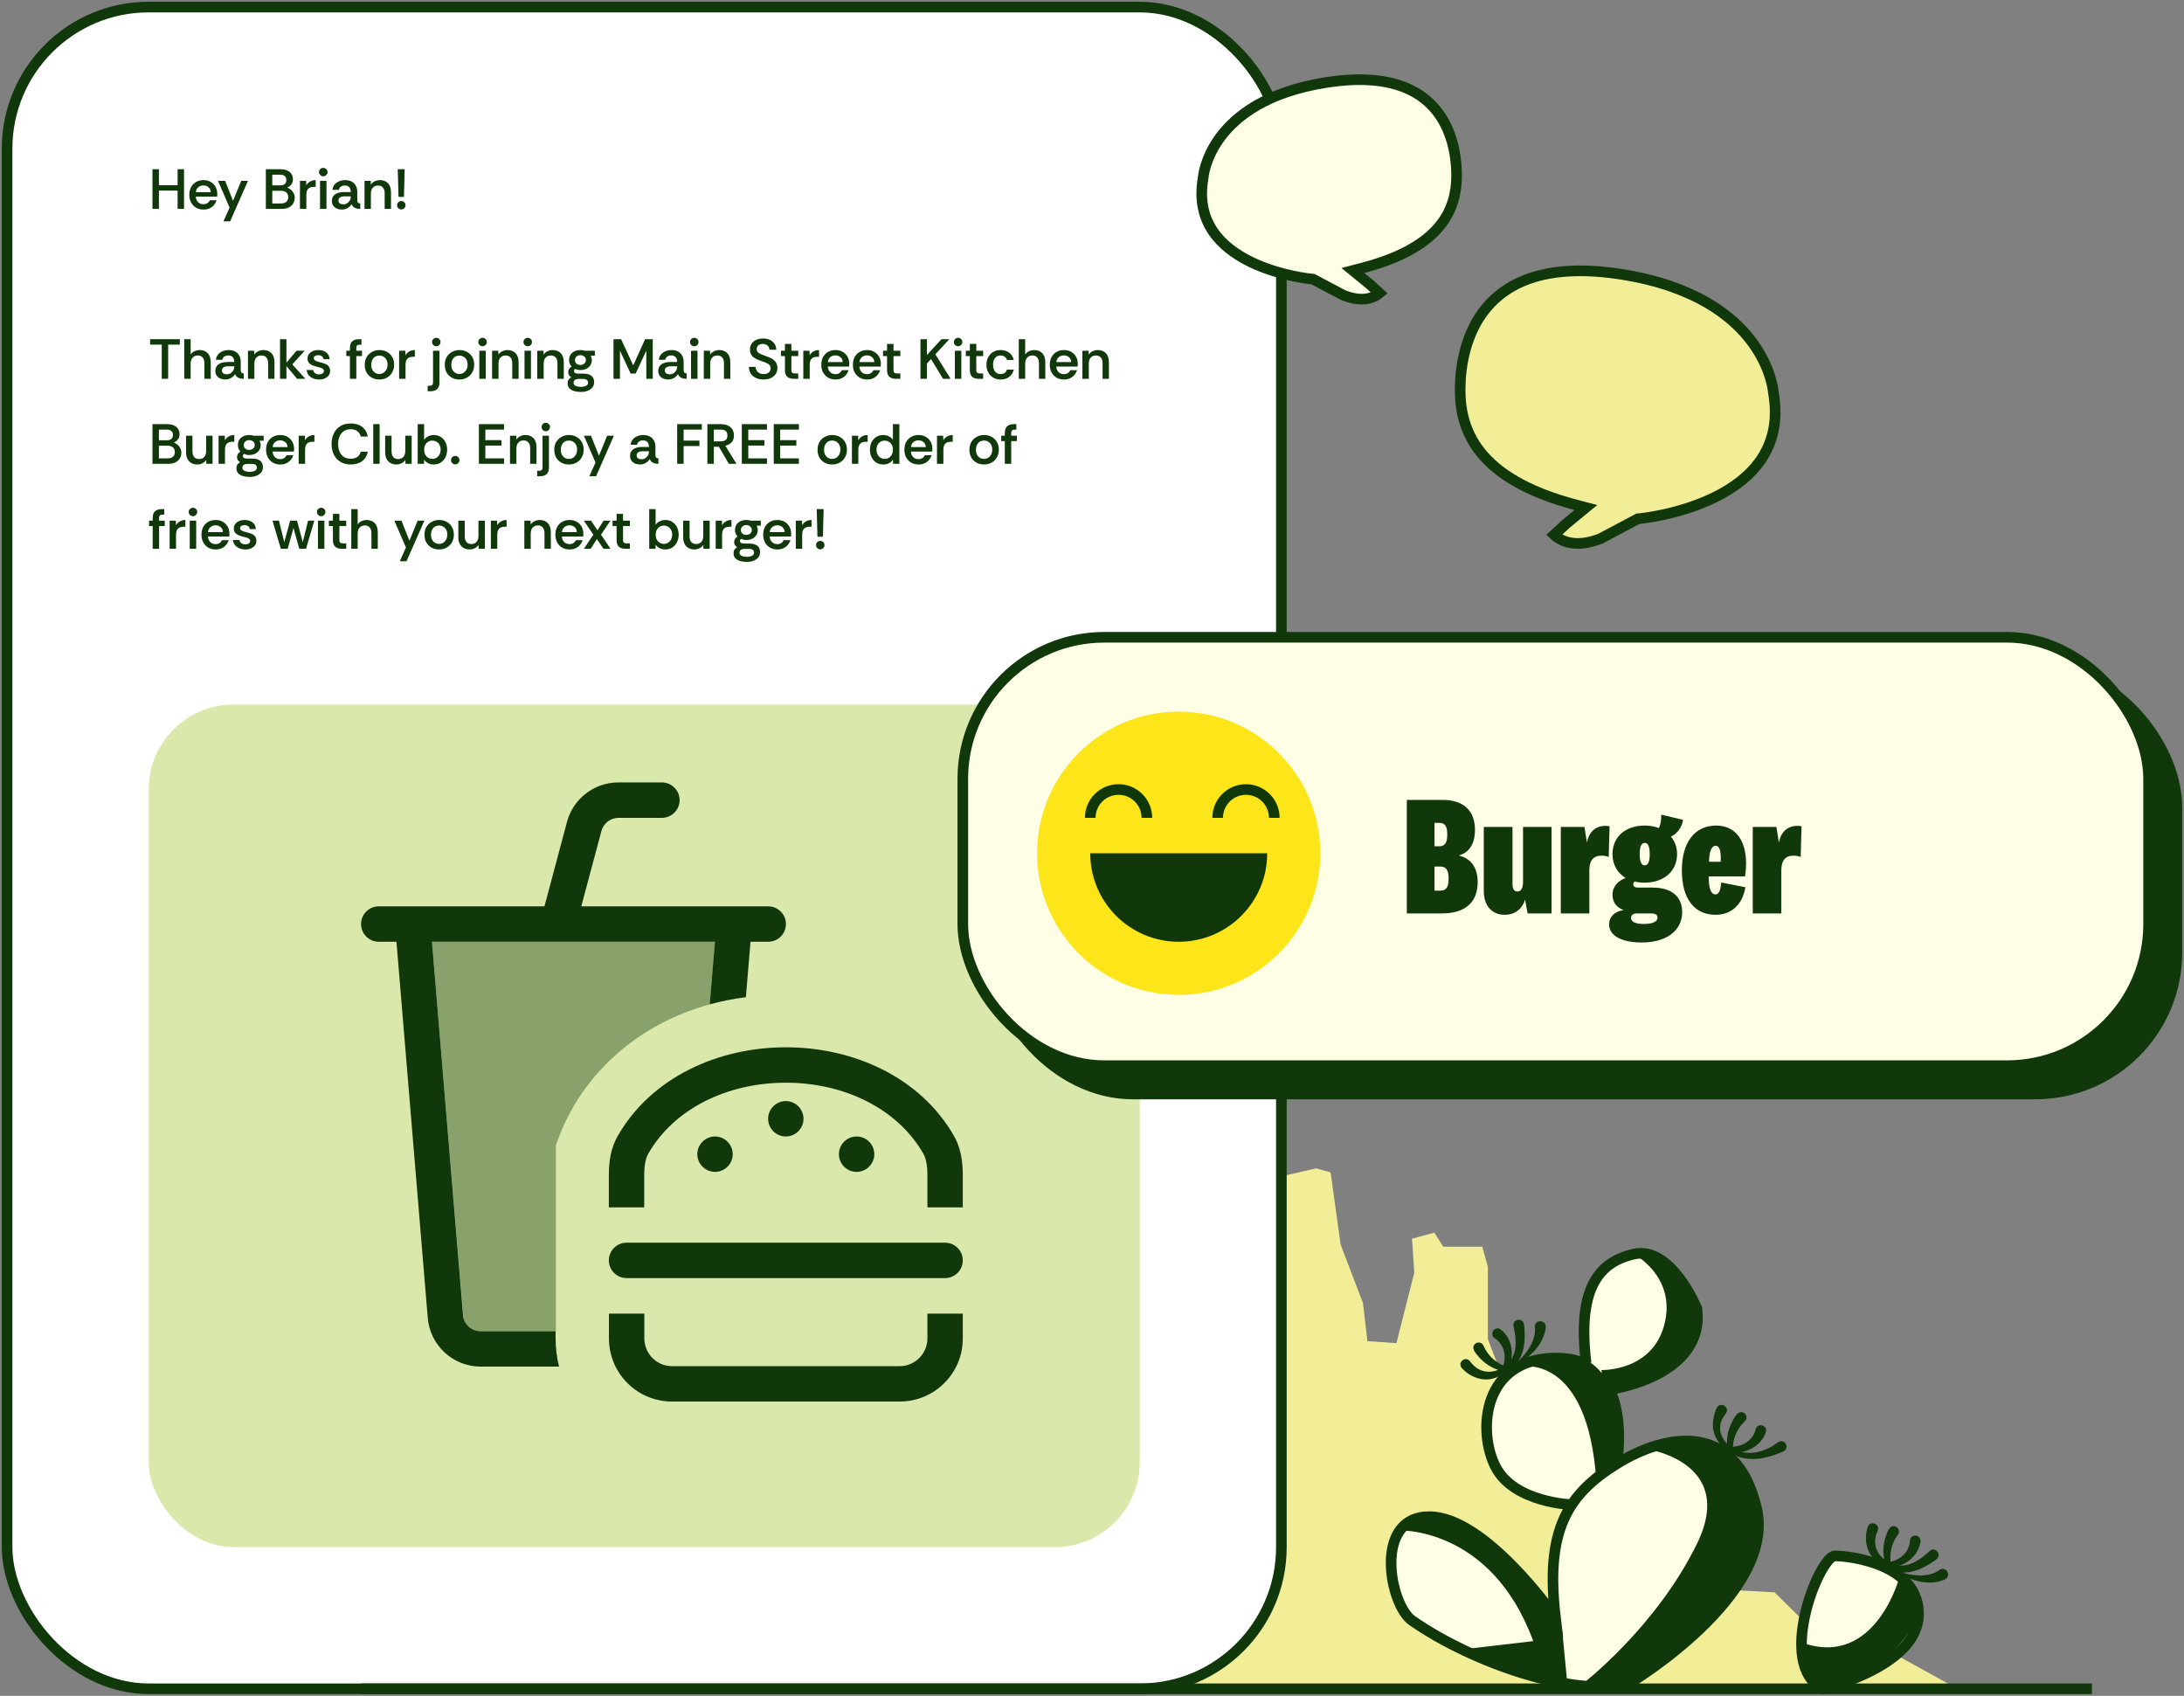 <svg width="617" height="479" viewBox="0 0 617 479" fill="none" xmlns="http://www.w3.org/2000/svg">
<rect x="0" y="0" width="617" height="479" fill="#808080" stroke="none"/>
<path d="M345.029 381.081C345.029 381.081 348.81 368.595 349.126 366.892C349.441 365.189 351.016 352.135 351.016 352.135L351.331 330L359.524 332.838L371.813 330L375.91 331.135L378.745 351.568L385.048 368.027L386.308 378.811L394.501 379.379L399.542 359.513L398.912 349.865L405.214 348.162L407.735 352.135H418.764L420.339 357.81V378.243L433.574 412.865L453.426 412.297L460.358 430.46L473.278 435.568L478.319 441.243L489.978 440.675L490.924 449.189L501.322 449.757L511.091 459.406L524.01 465.081L527.161 469.621L533.463 466.216L553 477H334V381.08L345.029 381.081Z" fill="#F2EE98"/>
<rect x="2" y="2" width="360" height="475" rx="40" fill="white"/>
<rect x="2" y="2" width="360" height="475" rx="40" stroke="#10380B" stroke-width="3"/>
<path d="M43.072 59V47.8H44.896V52.312H50.176V47.8H51.984V59H50.176V53.832H44.896V59H43.072ZM57.482 59.192C56.682 59.192 55.983 59.016 55.386 58.664C54.788 58.301 54.319 57.811 53.978 57.192C53.647 56.563 53.482 55.843 53.482 55.032C53.482 54.189 53.647 53.459 53.978 52.84C54.319 52.221 54.788 51.741 55.386 51.4C55.994 51.048 56.698 50.872 57.498 50.872C58.276 50.872 58.954 51.043 59.53 51.384C60.106 51.715 60.559 52.173 60.89 52.76C61.221 53.347 61.386 54.013 61.386 54.76C61.386 54.909 61.38 55.043 61.37 55.16C61.37 55.277 61.359 55.405 61.338 55.544H55.306C55.338 55.96 55.444 56.333 55.626 56.664C55.807 56.984 56.053 57.235 56.362 57.416C56.682 57.597 57.044 57.688 57.45 57.688C57.887 57.688 58.255 57.592 58.554 57.4C58.863 57.208 59.103 56.931 59.274 56.568H61.178C61.029 57.048 60.788 57.485 60.458 57.88C60.138 58.275 59.727 58.595 59.226 58.84C58.735 59.075 58.154 59.192 57.482 59.192ZM55.322 54.28H59.53C59.519 53.693 59.311 53.229 58.906 52.888C58.501 52.547 58.015 52.376 57.45 52.376C56.938 52.376 56.474 52.531 56.058 52.84C55.653 53.149 55.407 53.629 55.322 54.28ZM63.116 62.52L64.86 58.648L61.58 51.064H63.596L65.836 56.728L68.156 51.064H70.06L65.02 62.52H63.116ZM75.103 59V47.8H79.215C80.346 47.8 81.215 48.056 81.823 48.568C82.442 49.08 82.751 49.752 82.751 50.584C82.751 51.203 82.597 51.715 82.287 52.12C81.978 52.525 81.594 52.813 81.135 52.984C81.541 53.133 81.903 53.347 82.223 53.624C82.543 53.901 82.794 54.227 82.975 54.6C83.167 54.973 83.263 55.384 83.263 55.832C83.263 56.429 83.125 56.968 82.847 57.448C82.57 57.928 82.159 58.307 81.615 58.584C81.082 58.861 80.415 59 79.615 59H75.103ZM76.927 57.464H79.359C80.031 57.464 80.543 57.315 80.895 57.016C81.247 56.717 81.423 56.269 81.423 55.672C81.423 55.075 81.237 54.627 80.863 54.328C80.49 54.029 79.978 53.88 79.327 53.88H76.927V57.464ZM76.927 52.36H79.071C79.69 52.36 80.149 52.232 80.447 51.976C80.746 51.709 80.895 51.331 80.895 50.84C80.895 50.36 80.746 49.992 80.447 49.736C80.149 49.469 79.679 49.336 79.039 49.336H76.927V52.36ZM84.739 59V51.064H86.499L86.531 52.36C86.797 51.891 87.155 51.528 87.603 51.272C88.061 51.005 88.589 50.872 89.187 50.872V52.776H88.691C87.965 52.776 87.427 52.957 87.075 53.32C86.723 53.683 86.547 54.248 86.547 55.016V59H84.739ZM91.325 49.8C90.994 49.8 90.711 49.683 90.477 49.448C90.242 49.213 90.125 48.931 90.125 48.6C90.125 48.269 90.242 47.992 90.477 47.768C90.711 47.533 90.994 47.416 91.325 47.416C91.655 47.416 91.938 47.533 92.173 47.768C92.407 47.992 92.525 48.269 92.525 48.6C92.525 48.931 92.407 49.213 92.173 49.448C91.938 49.683 91.655 49.8 91.325 49.8ZM90.413 59V51.064H92.237V59H90.413ZM96.516 59.192C96.025 59.192 95.567 59.101 95.14 58.92C94.724 58.728 94.388 58.451 94.132 58.088C93.886 57.725 93.764 57.293 93.764 56.792C93.764 56.195 93.913 55.709 94.212 55.336C94.51 54.963 94.916 54.691 95.428 54.52C95.94 54.339 96.505 54.248 97.124 54.248H99.108C99.108 53.821 99.038 53.475 98.9 53.208C98.761 52.931 98.569 52.728 98.324 52.6C98.079 52.461 97.79 52.392 97.46 52.392C97.033 52.392 96.66 52.488 96.34 52.68C96.02 52.872 95.823 53.187 95.748 53.624H93.924C93.977 53.048 94.169 52.557 94.5 52.152C94.841 51.736 95.273 51.421 95.796 51.208C96.319 50.984 96.879 50.872 97.476 50.872C98.244 50.872 98.879 51.016 99.38 51.304C99.892 51.581 100.276 51.971 100.532 52.472C100.799 52.973 100.932 53.555 100.932 54.216V56.632C100.943 56.92 101.012 57.128 101.14 57.256C101.279 57.384 101.492 57.453 101.78 57.464V59C101.332 59 100.948 58.952 100.628 58.856C100.308 58.76 100.041 58.616 99.828 58.424C99.625 58.232 99.46 57.981 99.332 57.672C99.076 58.099 98.697 58.461 98.196 58.76C97.705 59.048 97.145 59.192 96.516 59.192ZM96.98 57.72C97.396 57.72 97.758 57.624 98.068 57.432C98.388 57.229 98.638 56.963 98.82 56.632C99.012 56.291 99.108 55.917 99.108 55.512V55.464H97.252C96.975 55.464 96.708 55.501 96.452 55.576C96.196 55.651 95.993 55.773 95.844 55.944C95.695 56.104 95.62 56.328 95.62 56.616C95.62 57 95.753 57.283 96.02 57.464C96.287 57.635 96.606 57.72 96.98 57.72ZM102.973 59V51.064H104.733L104.765 52.152C105.032 51.736 105.4 51.421 105.869 51.208C106.338 50.984 106.829 50.872 107.341 50.872C108.269 50.872 109.021 51.165 109.597 51.752C110.173 52.339 110.461 53.203 110.461 54.344V59H108.669V54.568C108.669 53.896 108.509 53.368 108.189 52.984C107.869 52.6 107.4 52.408 106.781 52.408C106.162 52.408 105.672 52.616 105.309 53.032C104.957 53.437 104.781 53.992 104.781 54.696V59H102.973ZM112.58 55.608L112.372 47.8H114.324L114.116 55.608H112.58ZM113.38 59.16C113.038 59.16 112.75 59.043 112.516 58.808C112.292 58.573 112.18 58.291 112.18 57.96C112.18 57.629 112.292 57.352 112.516 57.128C112.75 56.893 113.038 56.776 113.38 56.776C113.71 56.776 113.988 56.893 114.212 57.128C114.446 57.352 114.564 57.629 114.564 57.96C114.564 58.291 114.446 58.573 114.212 58.808C113.988 59.043 113.71 59.16 113.38 59.16ZM45.696 107V97.336H42.4V95.8H50.8V97.336H47.504V107H45.696ZM52.051 107V95.8H53.859V100.136C54.126 99.72 54.494 99.405 54.963 99.192C55.443 98.979 55.934 98.872 56.435 98.872C57.352 98.872 58.099 99.165 58.675 99.752C59.251 100.339 59.539 101.203 59.539 102.344V107H57.747V102.568C57.747 101.896 57.587 101.368 57.267 100.984C56.958 100.6 56.499 100.408 55.891 100.408C55.262 100.408 54.766 100.616 54.403 101.032C54.041 101.437 53.859 101.992 53.859 102.696V107H52.051ZM63.594 107.192C63.103 107.192 62.645 107.101 62.218 106.92C61.802 106.728 61.466 106.451 61.21 106.088C60.965 105.725 60.842 105.293 60.842 104.792C60.842 104.195 60.991 103.709 61.29 103.336C61.589 102.963 61.994 102.691 62.506 102.52C63.018 102.339 63.583 102.248 64.202 102.248H66.186C66.186 101.821 66.117 101.475 65.978 101.208C65.839 100.931 65.647 100.728 65.402 100.6C65.157 100.461 64.869 100.392 64.538 100.392C64.111 100.392 63.738 100.488 63.418 100.68C63.098 100.872 62.901 101.187 62.826 101.624H61.002C61.055 101.048 61.247 100.557 61.578 100.152C61.919 99.736 62.351 99.421 62.874 99.208C63.397 98.984 63.957 98.872 64.554 98.872C65.322 98.872 65.957 99.016 66.458 99.304C66.97 99.581 67.354 99.971 67.61 100.472C67.877 100.973 68.01 101.555 68.01 102.216V104.632C68.021 104.92 68.09 105.128 68.218 105.256C68.357 105.384 68.57 105.453 68.858 105.464V107C68.41 107 68.026 106.952 67.706 106.856C67.386 106.76 67.119 106.616 66.906 106.424C66.703 106.232 66.538 105.981 66.41 105.672C66.154 106.099 65.775 106.461 65.274 106.76C64.783 107.048 64.223 107.192 63.594 107.192ZM64.058 105.72C64.474 105.72 64.837 105.624 65.146 105.432C65.466 105.229 65.717 104.963 65.898 104.632C66.09 104.291 66.186 103.917 66.186 103.512V103.464H64.33C64.053 103.464 63.786 103.501 63.53 103.576C63.274 103.651 63.071 103.773 62.922 103.944C62.773 104.104 62.698 104.328 62.698 104.616C62.698 105 62.831 105.283 63.098 105.464C63.365 105.635 63.685 105.72 64.058 105.72ZM70.051 107V99.064H71.811L71.843 100.152C72.11 99.736 72.478 99.421 72.947 99.208C73.416 98.984 73.907 98.872 74.419 98.872C75.347 98.872 76.099 99.165 76.675 99.752C77.251 100.339 77.539 101.203 77.539 102.344V107H75.747V102.568C75.747 101.896 75.587 101.368 75.267 100.984C74.947 100.6 74.478 100.408 73.859 100.408C73.24 100.408 72.75 100.616 72.387 101.032C72.035 101.437 71.859 101.992 71.859 102.696V107H70.051ZM79.114 107V95.8H80.922V102.424L83.77 99.064H86.074L82.586 102.92L86.266 107H83.93L80.922 103.384V107H79.114ZM90.141 107.192C89.533 107.192 88.968 107.085 88.445 106.872C87.933 106.648 87.512 106.333 87.181 105.928C86.861 105.523 86.68 105.048 86.637 104.504H88.461C88.525 104.877 88.707 105.181 89.005 105.416C89.315 105.64 89.688 105.752 90.125 105.752C90.52 105.752 90.845 105.667 91.101 105.496C91.368 105.325 91.501 105.091 91.501 104.792C91.501 104.536 91.411 104.339 91.229 104.2C91.048 104.051 90.824 103.939 90.557 103.864C90.291 103.779 90.013 103.704 89.725 103.64C89.224 103.523 88.755 103.379 88.317 103.208C87.891 103.037 87.544 102.797 87.277 102.488C87.011 102.179 86.877 101.773 86.877 101.272C86.877 100.771 87.016 100.344 87.293 99.992C87.571 99.629 87.939 99.352 88.397 99.16C88.867 98.968 89.389 98.872 89.965 98.872C90.84 98.872 91.565 99.091 92.141 99.528C92.728 99.965 93.053 100.605 93.117 101.448H91.389C91.347 101.085 91.192 100.808 90.925 100.616C90.669 100.424 90.333 100.328 89.917 100.328C89.555 100.328 89.251 100.397 89.005 100.536C88.771 100.675 88.653 100.899 88.653 101.208C88.653 101.421 88.739 101.597 88.909 101.736C89.091 101.875 89.315 101.992 89.581 102.088C89.859 102.173 90.131 102.248 90.397 102.312C90.941 102.44 91.427 102.589 91.853 102.76C92.28 102.931 92.616 103.171 92.861 103.48C93.117 103.789 93.251 104.211 93.261 104.744C93.261 105.256 93.123 105.693 92.845 106.056C92.568 106.419 92.195 106.701 91.725 106.904C91.256 107.096 90.728 107.192 90.141 107.192ZM98.855 107V100.584H97.831V99.064H98.855V98.312C98.855 97.416 99.079 96.776 99.527 96.392C99.975 95.997 100.599 95.8 101.399 95.8H102.119V97.352H101.687C101.313 97.352 101.047 97.427 100.887 97.576C100.737 97.715 100.663 97.96 100.663 98.312V99.064H102.263V100.584H100.663V107H98.855ZM107.14 107.192C106.362 107.192 105.663 107.021 105.044 106.68C104.426 106.339 103.935 105.859 103.572 105.24C103.22 104.611 103.044 103.875 103.044 103.032C103.044 102.168 103.231 101.427 103.604 100.808C103.978 100.189 104.479 99.715 105.108 99.384C105.738 99.043 106.436 98.872 107.204 98.872C107.983 98.872 108.682 99.043 109.3 99.384C109.93 99.715 110.426 100.189 110.788 100.808C111.162 101.427 111.348 102.168 111.348 103.032C111.348 103.832 111.167 104.547 110.804 105.176C110.452 105.805 109.956 106.301 109.316 106.664C108.687 107.016 107.962 107.192 107.14 107.192ZM107.156 105.624C107.615 105.624 108.015 105.512 108.356 105.288C108.708 105.053 108.986 104.739 109.188 104.344C109.391 103.949 109.492 103.501 109.492 103C109.492 102.477 109.391 102.024 109.188 101.64C108.986 101.256 108.708 100.963 108.356 100.76C108.015 100.547 107.62 100.44 107.172 100.44C106.703 100.44 106.292 100.552 105.94 100.776C105.599 101 105.338 101.309 105.156 101.704C104.975 102.088 104.884 102.531 104.884 103.032C104.884 103.576 104.986 104.045 105.188 104.44C105.402 104.824 105.679 105.117 106.02 105.32C106.372 105.523 106.751 105.624 107.156 105.624ZM112.754 107V99.064H114.514L114.546 100.36C114.813 99.891 115.17 99.528 115.618 99.272C116.077 99.005 116.605 98.872 117.202 98.872V100.776H116.706C115.981 100.776 115.442 100.957 115.09 101.32C114.738 101.683 114.562 102.248 114.562 103.016V107H112.754ZM120.815 110.52V108.968H121.311C121.674 108.968 121.935 108.893 122.095 108.744C122.255 108.605 122.335 108.36 122.335 108.008V99.064H124.143V108.008C124.143 108.627 124.037 109.117 123.823 109.48C123.61 109.853 123.311 110.12 122.927 110.28C122.554 110.44 122.111 110.52 121.599 110.52H120.815ZM123.263 97.8C122.922 97.8 122.634 97.683 122.399 97.448C122.175 97.213 122.063 96.931 122.063 96.6C122.063 96.269 122.175 95.992 122.399 95.768C122.634 95.533 122.922 95.416 123.263 95.416C123.594 95.416 123.871 95.533 124.095 95.768C124.33 95.992 124.447 96.269 124.447 96.6C124.447 96.931 124.33 97.213 124.095 97.448C123.871 97.683 123.594 97.8 123.263 97.8ZM129.75 107.192C128.971 107.192 128.272 107.021 127.654 106.68C127.035 106.339 126.544 105.859 126.182 105.24C125.83 104.611 125.654 103.875 125.654 103.032C125.654 102.168 125.84 101.427 126.214 100.808C126.587 100.189 127.088 99.715 127.718 99.384C128.347 99.043 129.046 98.872 129.814 98.872C130.592 98.872 131.291 99.043 131.91 99.384C132.539 99.715 133.035 100.189 133.398 100.808C133.771 101.427 133.958 102.168 133.958 103.032C133.958 103.832 133.776 104.547 133.414 105.176C133.062 105.805 132.566 106.301 131.926 106.664C131.296 107.016 130.571 107.192 129.75 107.192ZM129.766 105.624C130.224 105.624 130.624 105.512 130.966 105.288C131.318 105.053 131.595 104.739 131.798 104.344C132 103.949 132.102 103.501 132.102 103C132.102 102.477 132 102.024 131.798 101.64C131.595 101.256 131.318 100.963 130.966 100.76C130.624 100.547 130.23 100.44 129.782 100.44C129.312 100.44 128.902 100.552 128.55 100.776C128.208 101 127.947 101.309 127.766 101.704C127.584 102.088 127.494 102.531 127.494 103.032C127.494 103.576 127.595 104.045 127.798 104.44C128.011 104.824 128.288 105.117 128.63 105.32C128.982 105.523 129.36 105.624 129.766 105.624ZM136.325 97.8C135.994 97.8 135.711 97.683 135.477 97.448C135.242 97.213 135.125 96.931 135.125 96.6C135.125 96.269 135.242 95.992 135.477 95.768C135.711 95.533 135.994 95.416 136.325 95.416C136.655 95.416 136.938 95.533 137.173 95.768C137.407 95.992 137.525 96.269 137.525 96.6C137.525 96.931 137.407 97.213 137.173 97.448C136.938 97.683 136.655 97.8 136.325 97.8ZM135.413 107V99.064H137.237V107H135.413ZM139.02 107V99.064H140.78L140.812 100.152C141.079 99.736 141.447 99.421 141.916 99.208C142.385 98.984 142.876 98.872 143.388 98.872C144.316 98.872 145.068 99.165 145.644 99.752C146.22 100.339 146.508 101.203 146.508 102.344V107H144.716V102.568C144.716 101.896 144.556 101.368 144.236 100.984C143.916 100.6 143.447 100.408 142.828 100.408C142.209 100.408 141.719 100.616 141.356 101.032C141.004 101.437 140.828 101.992 140.828 102.696V107H139.02ZM149.09 97.8C148.76 97.8 148.477 97.683 148.242 97.448C148.008 97.213 147.89 96.931 147.89 96.6C147.89 96.269 148.008 95.992 148.242 95.768C148.477 95.533 148.76 95.416 149.09 95.416C149.421 95.416 149.704 95.533 149.938 95.768C150.173 95.992 150.29 96.269 150.29 96.6C150.29 96.931 150.173 97.213 149.938 97.448C149.704 97.683 149.421 97.8 149.09 97.8ZM148.178 107V99.064H150.002V107H148.178ZM151.786 107V99.064H153.546L153.578 100.152C153.844 99.736 154.212 99.421 154.682 99.208C155.151 98.984 155.642 98.872 156.154 98.872C157.082 98.872 157.834 99.165 158.41 99.752C158.986 100.339 159.274 101.203 159.274 102.344V107H157.482V102.568C157.482 101.896 157.322 101.368 157.002 100.984C156.682 100.6 156.212 100.408 155.594 100.408C154.975 100.408 154.484 100.616 154.122 101.032C153.77 101.437 153.594 101.992 153.594 102.696V107H151.786ZM164.162 110.712C163.469 110.712 162.834 110.632 162.258 110.472C161.682 110.312 161.218 110.051 160.866 109.688C160.525 109.325 160.354 108.845 160.354 108.248C160.354 107.853 160.439 107.517 160.61 107.24C160.791 106.963 161.047 106.733 161.378 106.552C161.111 106.392 160.903 106.195 160.754 105.96C160.605 105.715 160.53 105.437 160.53 105.128C160.53 104.445 160.85 103.912 161.49 103.528C161.255 103.283 161.074 103.005 160.946 102.696C160.829 102.387 160.77 102.056 160.77 101.704C160.77 101.117 160.903 100.616 161.17 100.2C161.447 99.773 161.826 99.448 162.306 99.224C162.797 98.989 163.357 98.872 163.986 98.872C164.434 98.872 164.855 98.936 165.25 99.064H168.05V100.472H166.898C166.983 100.664 167.053 100.861 167.106 101.064C167.17 101.267 167.202 101.48 167.202 101.704C167.202 102.269 167.058 102.765 166.77 103.192C166.482 103.619 166.098 103.949 165.618 104.184C165.138 104.408 164.594 104.52 163.986 104.52C163.709 104.52 163.453 104.493 163.218 104.44C162.983 104.387 162.754 104.307 162.53 104.2C162.285 104.328 162.162 104.525 162.162 104.792C162.162 105.283 162.573 105.528 163.394 105.528H164.802C165.431 105.528 165.97 105.613 166.418 105.784C166.877 105.944 167.229 106.211 167.474 106.584C167.719 106.947 167.842 107.416 167.842 107.992C167.842 108.568 167.671 109.059 167.33 109.464C166.999 109.869 166.551 110.179 165.986 110.392C165.431 110.605 164.823 110.712 164.162 110.712ZM164.146 109.272C164.701 109.272 165.17 109.176 165.554 108.984C165.949 108.792 166.146 108.504 166.146 108.12C166.146 107.395 165.666 107.032 164.706 107.032H163.49C163.031 107.032 162.674 107.123 162.418 107.304C162.173 107.496 162.05 107.768 162.05 108.12C162.05 108.408 162.146 108.632 162.338 108.792C162.53 108.963 162.786 109.085 163.106 109.16C163.426 109.235 163.773 109.272 164.146 109.272ZM163.954 103.08C164.413 103.08 164.786 102.952 165.074 102.696C165.373 102.44 165.522 102.109 165.522 101.704C165.522 101.299 165.373 100.968 165.074 100.712C164.786 100.445 164.413 100.312 163.954 100.312C163.506 100.312 163.138 100.445 162.85 100.712C162.573 100.968 162.434 101.299 162.434 101.704C162.434 102.109 162.567 102.44 162.834 102.696C163.111 102.952 163.485 103.08 163.954 103.08ZM173.322 107V95.8H175.466L178.89 103.208L182.25 95.8H184.41V107H182.586V99.048L179.578 105.512H178.154L175.146 99.048V107H173.322ZM188.719 107.192C188.228 107.192 187.77 107.101 187.343 106.92C186.927 106.728 186.591 106.451 186.335 106.088C186.09 105.725 185.967 105.293 185.967 104.792C185.967 104.195 186.116 103.709 186.415 103.336C186.714 102.963 187.119 102.691 187.631 102.52C188.143 102.339 188.708 102.248 189.327 102.248H191.311C191.311 101.821 191.242 101.475 191.103 101.208C190.964 100.931 190.772 100.728 190.527 100.6C190.282 100.461 189.994 100.392 189.663 100.392C189.236 100.392 188.863 100.488 188.543 100.68C188.223 100.872 188.026 101.187 187.951 101.624H186.127C186.18 101.048 186.372 100.557 186.703 100.152C187.044 99.736 187.476 99.421 187.999 99.208C188.522 98.984 189.082 98.872 189.679 98.872C190.447 98.872 191.082 99.016 191.583 99.304C192.095 99.581 192.479 99.971 192.735 100.472C193.002 100.973 193.135 101.555 193.135 102.216V104.632C193.146 104.92 193.215 105.128 193.343 105.256C193.482 105.384 193.695 105.453 193.983 105.464V107C193.535 107 193.151 106.952 192.831 106.856C192.511 106.76 192.244 106.616 192.031 106.424C191.828 106.232 191.663 105.981 191.535 105.672C191.279 106.099 190.9 106.461 190.399 106.76C189.908 107.048 189.348 107.192 188.719 107.192ZM189.183 105.72C189.599 105.72 189.962 105.624 190.271 105.432C190.591 105.229 190.842 104.963 191.023 104.632C191.215 104.291 191.311 103.917 191.311 103.512V103.464H189.455C189.178 103.464 188.911 103.501 188.655 103.576C188.399 103.651 188.196 103.773 188.047 103.944C187.898 104.104 187.823 104.328 187.823 104.616C187.823 105 187.956 105.283 188.223 105.464C188.49 105.635 188.81 105.72 189.183 105.72ZM196.137 97.8C195.807 97.8 195.524 97.683 195.289 97.448C195.055 97.213 194.937 96.931 194.937 96.6C194.937 96.269 195.055 95.992 195.289 95.768C195.524 95.533 195.807 95.416 196.137 95.416C196.468 95.416 196.751 95.533 196.985 95.768C197.22 95.992 197.337 96.269 197.337 96.6C197.337 96.931 197.22 97.213 196.985 97.448C196.751 97.683 196.468 97.8 196.137 97.8ZM195.225 107V99.064H197.049V107H195.225ZM198.832 107V99.064H200.592L200.624 100.152C200.891 99.736 201.259 99.421 201.728 99.208C202.198 98.984 202.688 98.872 203.2 98.872C204.128 98.872 204.88 99.165 205.456 99.752C206.032 100.339 206.32 101.203 206.32 102.344V107H204.528V102.568C204.528 101.896 204.368 101.368 204.048 100.984C203.728 100.6 203.259 100.408 202.64 100.408C202.022 100.408 201.531 100.616 201.168 101.032C200.816 101.437 200.64 101.992 200.64 102.696V107H198.832ZM215.738 107.192C214.97 107.192 214.271 107.059 213.642 106.792C213.013 106.515 212.511 106.115 212.138 105.592C211.775 105.059 211.589 104.403 211.578 103.624H213.482C213.493 104.221 213.701 104.712 214.106 105.096C214.511 105.469 215.05 105.656 215.722 105.656C216.319 105.656 216.799 105.517 217.162 105.24C217.525 104.963 217.706 104.573 217.706 104.072C217.706 103.784 217.658 103.544 217.562 103.352C217.466 103.149 217.306 102.973 217.082 102.824C216.858 102.664 216.559 102.515 216.186 102.376C215.813 102.227 215.338 102.056 214.762 101.864C214.09 101.64 213.541 101.384 213.114 101.096C212.687 100.797 212.373 100.456 212.17 100.072C211.978 99.677 211.882 99.24 211.882 98.76C211.882 98.077 212.042 97.501 212.362 97.032C212.693 96.563 213.135 96.211 213.69 95.976C214.255 95.731 214.879 95.608 215.562 95.608C216.255 95.608 216.879 95.731 217.434 95.976C217.989 96.221 218.437 96.584 218.778 97.064C219.119 97.533 219.295 98.109 219.306 98.792H217.37C217.37 98.333 217.199 97.944 216.858 97.624C216.517 97.304 216.063 97.144 215.498 97.144C215.018 97.133 214.607 97.256 214.266 97.512C213.935 97.768 213.77 98.141 213.77 98.632C213.77 98.973 213.877 99.256 214.09 99.48C214.314 99.704 214.629 99.901 215.034 100.072C215.439 100.243 215.93 100.429 216.506 100.632C216.858 100.749 217.215 100.888 217.578 101.048C217.951 101.208 218.287 101.416 218.586 101.672C218.895 101.917 219.146 102.227 219.338 102.6C219.53 102.963 219.626 103.416 219.626 103.96C219.626 104.632 219.45 105.213 219.098 105.704C218.757 106.184 218.293 106.552 217.706 106.808C217.119 107.064 216.463 107.192 215.738 107.192ZM224.249 107C223.439 107 222.82 106.803 222.393 106.408C221.967 106.013 221.753 105.384 221.753 104.52V100.584H220.617V99.064H221.753V97.144H223.577V99.064H225.513V100.584H223.577V104.536C223.577 104.899 223.663 105.149 223.833 105.288C224.004 105.416 224.26 105.48 224.601 105.48H225.513V107H224.249ZM226.942 107V99.064H228.702L228.734 100.36C229 99.891 229.358 99.528 229.806 99.272C230.264 99.005 230.792 98.872 231.39 98.872V100.776H230.894C230.168 100.776 229.63 100.957 229.278 101.32C228.926 101.683 228.75 102.248 228.75 103.016V107H226.942ZM236.029 107.192C235.229 107.192 234.53 107.016 233.933 106.664C233.335 106.301 232.866 105.811 232.525 105.192C232.194 104.563 232.029 103.843 232.029 103.032C232.029 102.189 232.194 101.459 232.525 100.84C232.866 100.221 233.335 99.741 233.933 99.4C234.541 99.048 235.245 98.872 236.045 98.872C236.823 98.872 237.501 99.043 238.077 99.384C238.653 99.715 239.106 100.173 239.437 100.76C239.767 101.347 239.933 102.013 239.933 102.76C239.933 102.909 239.927 103.043 239.917 103.16C239.917 103.277 239.906 103.405 239.885 103.544H233.853C233.885 103.96 233.991 104.333 234.173 104.664C234.354 104.984 234.599 105.235 234.909 105.416C235.229 105.597 235.591 105.688 235.997 105.688C236.434 105.688 236.802 105.592 237.101 105.4C237.41 105.208 237.65 104.931 237.821 104.568H239.725C239.575 105.048 239.335 105.485 239.005 105.88C238.685 106.275 238.274 106.595 237.773 106.84C237.282 107.075 236.701 107.192 236.029 107.192ZM233.869 102.28H238.077C238.066 101.693 237.858 101.229 237.453 100.888C237.047 100.547 236.562 100.376 235.997 100.376C235.485 100.376 235.021 100.531 234.605 100.84C234.199 101.149 233.954 101.629 233.869 102.28ZM244.951 107.192C244.151 107.192 243.452 107.016 242.855 106.664C242.257 106.301 241.788 105.811 241.447 105.192C241.116 104.563 240.951 103.843 240.951 103.032C240.951 102.189 241.116 101.459 241.447 100.84C241.788 100.221 242.257 99.741 242.855 99.4C243.463 99.048 244.167 98.872 244.967 98.872C245.745 98.872 246.423 99.043 246.999 99.384C247.575 99.715 248.028 100.173 248.359 100.76C248.689 101.347 248.855 102.013 248.855 102.76C248.855 102.909 248.849 103.043 248.839 103.16C248.839 103.277 248.828 103.405 248.807 103.544H242.775C242.807 103.96 242.913 104.333 243.095 104.664C243.276 104.984 243.521 105.235 243.831 105.416C244.151 105.597 244.513 105.688 244.919 105.688C245.356 105.688 245.724 105.592 246.023 105.4C246.332 105.208 246.572 104.931 246.743 104.568H248.647C248.497 105.048 248.257 105.485 247.927 105.88C247.607 106.275 247.196 106.595 246.695 106.84C246.204 107.075 245.623 107.192 244.951 107.192ZM242.791 102.28H246.999C246.988 101.693 246.78 101.229 246.375 100.888C245.969 100.547 245.484 100.376 244.919 100.376C244.407 100.376 243.943 100.531 243.527 100.84C243.121 101.149 242.876 101.629 242.791 102.28ZM253.093 107C252.282 107 251.664 106.803 251.237 106.408C250.81 106.013 250.597 105.384 250.597 104.52V100.584H249.461V99.064H250.597V97.144H252.421V99.064H254.357V100.584H252.421V104.536C252.421 104.899 252.506 105.149 252.677 105.288C252.848 105.416 253.104 105.48 253.445 105.48H254.357V107H253.093ZM268.201 95.8L264.249 100.072L268.569 107H266.425L263.017 101.416L261.865 102.68V107H260.041V95.8H261.865V100.28L265.977 95.8H268.201ZM270.669 97.8C270.338 97.8 270.055 97.683 269.821 97.448C269.586 97.213 269.469 96.931 269.469 96.6C269.469 96.269 269.586 95.992 269.821 95.768C270.055 95.533 270.338 95.416 270.669 95.416C270.999 95.416 271.282 95.533 271.517 95.768C271.751 95.992 271.869 96.269 271.869 96.6C271.869 96.931 271.751 97.213 271.517 97.448C271.282 97.683 270.999 97.8 270.669 97.8ZM269.757 107V99.064H271.581V107H269.757ZM276.484 107C275.673 107 275.054 106.803 274.628 106.408C274.201 106.013 273.988 105.384 273.988 104.52V100.584H272.852V99.064H273.988V97.144H275.812V99.064H277.748V100.584H275.812V104.536C275.812 104.899 275.897 105.149 276.068 105.288C276.238 105.416 276.494 105.48 276.836 105.48H277.748V107H276.484ZM282.669 107.192C281.89 107.192 281.202 107.016 280.605 106.664C280.008 106.312 279.538 105.827 279.197 105.208C278.856 104.579 278.685 103.853 278.685 103.032C278.685 102.221 278.85 101.507 279.181 100.888C279.512 100.259 279.976 99.768 280.573 99.416C281.17 99.053 281.869 98.872 282.669 98.872C283.629 98.872 284.434 99.117 285.085 99.608C285.746 100.088 286.184 100.776 286.397 101.672H284.477C284.381 101.299 284.173 100.995 283.853 100.76C283.533 100.525 283.133 100.408 282.653 100.408C282.173 100.408 281.778 100.531 281.469 100.776C281.16 101.011 280.925 101.331 280.765 101.736C280.616 102.131 280.541 102.563 280.541 103.032C280.541 103.523 280.621 103.965 280.781 104.36C280.941 104.755 281.176 105.069 281.485 105.304C281.805 105.539 282.194 105.656 282.653 105.656C283.122 105.656 283.512 105.549 283.821 105.336C284.141 105.112 284.36 104.797 284.477 104.392H286.397C286.269 104.968 286.029 105.469 285.677 105.896C285.336 106.312 284.909 106.632 284.397 106.856C283.885 107.08 283.309 107.192 282.669 107.192ZM287.817 107V95.8H289.625V100.136C289.891 99.72 290.259 99.405 290.729 99.192C291.209 98.979 291.699 98.872 292.201 98.872C293.118 98.872 293.865 99.165 294.441 99.752C295.017 100.339 295.305 101.203 295.305 102.344V107H293.513V102.568C293.513 101.896 293.353 101.368 293.033 100.984C292.723 100.6 292.265 100.408 291.657 100.408C291.027 100.408 290.531 100.616 290.169 101.032C289.806 101.437 289.625 101.992 289.625 102.696V107H287.817ZM300.576 107.192C299.776 107.192 299.077 107.016 298.48 106.664C297.882 106.301 297.413 105.811 297.072 105.192C296.741 104.563 296.576 103.843 296.576 103.032C296.576 102.189 296.741 101.459 297.072 100.84C297.413 100.221 297.882 99.741 298.48 99.4C299.088 99.048 299.792 98.872 300.592 98.872C301.37 98.872 302.048 99.043 302.624 99.384C303.2 99.715 303.653 100.173 303.984 100.76C304.314 101.347 304.48 102.013 304.48 102.76C304.48 102.909 304.474 103.043 304.464 103.16C304.464 103.277 304.453 103.405 304.432 103.544H298.4C298.432 103.96 298.538 104.333 298.72 104.664C298.901 104.984 299.146 105.235 299.456 105.416C299.776 105.597 300.138 105.688 300.544 105.688C300.981 105.688 301.349 105.592 301.648 105.4C301.957 105.208 302.197 104.931 302.368 104.568H304.272C304.122 105.048 303.882 105.485 303.552 105.88C303.232 106.275 302.821 106.595 302.32 106.84C301.829 107.075 301.248 107.192 300.576 107.192ZM298.416 102.28H302.624C302.613 101.693 302.405 101.229 302 100.888C301.594 100.547 301.109 100.376 300.544 100.376C300.032 100.376 299.568 100.531 299.152 100.84C298.746 101.149 298.501 101.629 298.416 102.28ZM305.786 107V99.064H307.546L307.578 100.152C307.844 99.736 308.212 99.421 308.682 99.208C309.151 98.984 309.642 98.872 310.154 98.872C311.082 98.872 311.834 99.165 312.41 99.752C312.986 100.339 313.274 101.203 313.274 102.344V107H311.482V102.568C311.482 101.896 311.322 101.368 311.002 100.984C310.682 100.6 310.212 100.408 309.594 100.408C308.975 100.408 308.484 100.616 308.122 101.032C307.77 101.437 307.594 101.992 307.594 102.696V107H305.786ZM43.072 131V119.8H47.184C48.315 119.8 49.184 120.056 49.792 120.568C50.411 121.08 50.72 121.752 50.72 122.584C50.72 123.203 50.565 123.715 50.256 124.12C49.947 124.525 49.563 124.813 49.104 124.984C49.509 125.133 49.872 125.347 50.192 125.624C50.512 125.901 50.763 126.227 50.944 126.6C51.136 126.973 51.232 127.384 51.232 127.832C51.232 128.429 51.093 128.968 50.816 129.448C50.539 129.928 50.128 130.307 49.584 130.584C49.051 130.861 48.384 131 47.584 131H43.072ZM44.896 129.464H47.328C48 129.464 48.512 129.315 48.864 129.016C49.216 128.717 49.392 128.269 49.392 127.672C49.392 127.075 49.205 126.627 48.832 126.328C48.459 126.029 47.947 125.88 47.296 125.88H44.896V129.464ZM44.896 124.36H47.04C47.659 124.36 48.117 124.232 48.416 123.976C48.715 123.709 48.864 123.331 48.864 122.84C48.864 122.36 48.715 121.992 48.416 121.736C48.117 121.469 47.648 121.336 47.008 121.336H44.896V124.36ZM55.747 131.192C55.086 131.192 54.515 131.053 54.035 130.776C53.566 130.499 53.203 130.104 52.947 129.592C52.691 129.069 52.563 128.456 52.563 127.752V123.064H54.371V127.496C54.371 128.157 54.526 128.685 54.835 129.08C55.155 129.464 55.625 129.656 56.243 129.656C56.873 129.656 57.363 129.453 57.715 129.048C58.067 128.643 58.243 128.083 58.243 127.368V123.064H60.051V131H58.291L58.259 129.912C57.993 130.317 57.635 130.632 57.187 130.856C56.739 131.08 56.259 131.192 55.747 131.192ZM61.754 131V123.064H63.514L63.546 124.36C63.813 123.891 64.17 123.528 64.618 123.272C65.077 123.005 65.605 122.872 66.202 122.872V124.776H65.706C64.981 124.776 64.442 124.957 64.09 125.32C63.738 125.683 63.562 126.248 63.562 127.016V131H61.754ZM70.599 134.712C69.906 134.712 69.271 134.632 68.695 134.472C68.119 134.312 67.655 134.051 67.303 133.688C66.962 133.325 66.791 132.845 66.791 132.248C66.791 131.853 66.877 131.517 67.047 131.24C67.229 130.963 67.485 130.733 67.815 130.552C67.549 130.392 67.341 130.195 67.191 129.96C67.042 129.715 66.967 129.437 66.967 129.128C66.967 128.445 67.287 127.912 67.927 127.528C67.693 127.283 67.511 127.005 67.383 126.696C67.266 126.387 67.207 126.056 67.207 125.704C67.207 125.117 67.341 124.616 67.607 124.2C67.885 123.773 68.263 123.448 68.743 123.224C69.234 122.989 69.794 122.872 70.423 122.872C70.871 122.872 71.293 122.936 71.687 123.064H74.487V124.472H73.335C73.421 124.664 73.49 124.861 73.543 125.064C73.607 125.267 73.639 125.48 73.639 125.704C73.639 126.269 73.495 126.765 73.207 127.192C72.919 127.619 72.535 127.949 72.055 128.184C71.575 128.408 71.031 128.52 70.423 128.52C70.146 128.52 69.89 128.493 69.655 128.44C69.421 128.387 69.191 128.307 68.967 128.2C68.722 128.328 68.599 128.525 68.599 128.792C68.599 129.283 69.01 129.528 69.831 129.528H71.239C71.869 129.528 72.407 129.613 72.855 129.784C73.314 129.944 73.666 130.211 73.911 130.584C74.157 130.947 74.279 131.416 74.279 131.992C74.279 132.568 74.109 133.059 73.767 133.464C73.437 133.869 72.989 134.179 72.423 134.392C71.869 134.605 71.261 134.712 70.599 134.712ZM70.583 133.272C71.138 133.272 71.607 133.176 71.991 132.984C72.386 132.792 72.583 132.504 72.583 132.12C72.583 131.395 72.103 131.032 71.143 131.032H69.927C69.469 131.032 69.111 131.123 68.855 131.304C68.61 131.496 68.487 131.768 68.487 132.12C68.487 132.408 68.583 132.632 68.775 132.792C68.967 132.963 69.223 133.085 69.543 133.16C69.863 133.235 70.21 133.272 70.583 133.272ZM70.391 127.08C70.85 127.08 71.223 126.952 71.511 126.696C71.81 126.44 71.959 126.109 71.959 125.704C71.959 125.299 71.81 124.968 71.511 124.712C71.223 124.445 70.85 124.312 70.391 124.312C69.943 124.312 69.575 124.445 69.287 124.712C69.01 124.968 68.871 125.299 68.871 125.704C68.871 126.109 69.005 126.44 69.271 126.696C69.549 126.952 69.922 127.08 70.391 127.08ZM79.169 131.192C78.369 131.192 77.671 131.016 77.073 130.664C76.476 130.301 76.007 129.811 75.665 129.192C75.335 128.563 75.169 127.843 75.169 127.032C75.169 126.189 75.335 125.459 75.665 124.84C76.007 124.221 76.476 123.741 77.073 123.4C77.681 123.048 78.385 122.872 79.185 122.872C79.964 122.872 80.641 123.043 81.217 123.384C81.793 123.715 82.247 124.173 82.577 124.76C82.908 125.347 83.073 126.013 83.073 126.76C83.073 126.909 83.068 127.043 83.057 127.16C83.057 127.277 83.047 127.405 83.025 127.544H76.993C77.025 127.96 77.132 128.333 77.313 128.664C77.495 128.984 77.74 129.235 78.049 129.416C78.369 129.597 78.732 129.688 79.137 129.688C79.575 129.688 79.943 129.592 80.241 129.4C80.551 129.208 80.791 128.931 80.961 128.568H82.865C82.716 129.048 82.476 129.485 82.145 129.88C81.825 130.275 81.415 130.595 80.913 130.84C80.423 131.075 79.841 131.192 79.169 131.192ZM77.009 126.28H81.217C81.207 125.693 80.999 125.229 80.593 124.888C80.188 124.547 79.703 124.376 79.137 124.376C78.625 124.376 78.161 124.531 77.745 124.84C77.34 125.149 77.095 125.629 77.009 126.28ZM84.379 131V123.064H86.139L86.171 124.36C86.438 123.891 86.795 123.528 87.243 123.272C87.702 123.005 88.23 122.872 88.827 122.872V124.776H88.331C87.606 124.776 87.067 124.957 86.715 125.32C86.363 125.683 86.187 126.248 86.187 127.016V131H84.379ZM99.08 131.192C97.939 131.192 96.963 130.941 96.152 130.44C95.342 129.939 94.723 129.251 94.296 128.376C93.88 127.501 93.672 126.515 93.672 125.416C93.672 124.307 93.88 123.315 94.296 122.44C94.712 121.565 95.32 120.877 96.12 120.376C96.931 119.864 97.918 119.608 99.08 119.608C100.403 119.608 101.486 119.933 102.328 120.584C103.171 121.235 103.699 122.141 103.912 123.304H101.912C101.763 122.675 101.448 122.173 100.968 121.8C100.488 121.427 99.854 121.24 99.064 121.24C98.307 121.24 97.667 121.416 97.144 121.768C96.622 122.12 96.222 122.605 95.944 123.224C95.667 123.843 95.528 124.573 95.528 125.416C95.528 126.248 95.667 126.979 95.944 127.608C96.222 128.227 96.622 128.712 97.144 129.064C97.678 129.405 98.318 129.576 99.064 129.576C99.854 129.576 100.488 129.4 100.968 129.048C101.448 128.685 101.763 128.2 101.912 127.592H103.912C103.699 128.723 103.171 129.608 102.328 130.248C101.486 130.877 100.403 131.192 99.08 131.192ZM105.442 131V119.8H107.25V131H105.442ZM111.997 131.192C111.336 131.192 110.765 131.053 110.285 130.776C109.816 130.499 109.453 130.104 109.197 129.592C108.941 129.069 108.813 128.456 108.813 127.752V123.064H110.621V127.496C110.621 128.157 110.776 128.685 111.085 129.08C111.405 129.464 111.875 129.656 112.493 129.656C113.123 129.656 113.613 129.453 113.965 129.048C114.317 128.643 114.493 128.083 114.493 127.368V123.064H116.301V131H114.541L114.509 129.912C114.243 130.317 113.885 130.632 113.437 130.856C112.989 131.08 112.509 131.192 111.997 131.192ZM122.548 131.192C121.983 131.192 121.46 131.08 120.98 130.856C120.5 130.621 120.111 130.28 119.812 129.832L119.78 131H118.004V119.8H119.812V124.248C120.09 123.832 120.463 123.501 120.932 123.256C121.412 123 121.956 122.872 122.564 122.872C123.332 122.872 123.994 123.059 124.548 123.432C125.114 123.795 125.551 124.291 125.86 124.92C126.17 125.539 126.324 126.237 126.324 127.016C126.324 127.784 126.17 128.488 125.86 129.128C125.551 129.757 125.114 130.259 124.548 130.632C123.994 131.005 123.327 131.192 122.548 131.192ZM122.148 129.608C122.607 129.608 123.012 129.496 123.364 129.272C123.716 129.048 123.988 128.739 124.18 128.344C124.383 127.939 124.484 127.496 124.484 127.016C124.484 126.493 124.378 126.04 124.164 125.656C123.962 125.272 123.684 124.979 123.332 124.776C122.98 124.563 122.586 124.456 122.148 124.456C121.69 124.456 121.284 124.568 120.932 124.792C120.591 125.005 120.319 125.309 120.116 125.704C119.924 126.088 119.828 126.531 119.828 127.032C119.828 127.533 119.924 127.981 120.116 128.376C120.319 128.76 120.596 129.064 120.948 129.288C121.3 129.501 121.7 129.608 122.148 129.608ZM128.619 131.16C128.277 131.16 127.989 131.043 127.755 130.808C127.531 130.573 127.419 130.291 127.419 129.96C127.419 129.629 127.531 129.352 127.755 129.128C127.989 128.893 128.277 128.776 128.619 128.776C128.949 128.776 129.227 128.893 129.451 129.128C129.685 129.352 129.803 129.629 129.803 129.96C129.803 130.291 129.685 130.573 129.451 130.808C129.227 131.043 128.949 131.16 128.619 131.16ZM135.291 131V119.8H142.395V121.336H137.115V124.328H141.675V125.848H137.115V129.464H142.395V131H135.291ZM144.082 131V123.064H145.842L145.874 124.152C146.141 123.736 146.509 123.421 146.978 123.208C147.448 122.984 147.938 122.872 148.45 122.872C149.378 122.872 150.13 123.165 150.706 123.752C151.282 124.339 151.57 125.203 151.57 126.344V131H149.778V126.568C149.778 125.896 149.618 125.368 149.298 124.984C148.978 124.6 148.509 124.408 147.89 124.408C147.272 124.408 146.781 124.616 146.418 125.032C146.066 125.437 145.89 125.992 145.89 126.696V131H144.082ZM151.753 134.52V132.968H152.249C152.612 132.968 152.873 132.893 153.033 132.744C153.193 132.605 153.273 132.36 153.273 132.008V123.064H155.081V132.008C155.081 132.627 154.974 133.117 154.761 133.48C154.548 133.853 154.249 134.12 153.865 134.28C153.492 134.44 153.049 134.52 152.537 134.52H151.753ZM154.201 121.8C153.86 121.8 153.572 121.683 153.337 121.448C153.113 121.213 153.001 120.931 153.001 120.6C153.001 120.269 153.113 119.992 153.337 119.768C153.572 119.533 153.86 119.416 154.201 119.416C154.532 119.416 154.809 119.533 155.033 119.768C155.268 119.992 155.385 120.269 155.385 120.6C155.385 120.931 155.268 121.213 155.033 121.448C154.809 121.683 154.532 121.8 154.201 121.8ZM160.687 131.192C159.909 131.192 159.21 131.021 158.591 130.68C157.973 130.339 157.482 129.859 157.119 129.24C156.767 128.611 156.591 127.875 156.591 127.032C156.591 126.168 156.778 125.427 157.151 124.808C157.525 124.189 158.026 123.715 158.655 123.384C159.285 123.043 159.983 122.872 160.751 122.872C161.53 122.872 162.229 123.043 162.847 123.384C163.477 123.715 163.973 124.189 164.335 124.808C164.709 125.427 164.895 126.168 164.895 127.032C164.895 127.832 164.714 128.547 164.351 129.176C163.999 129.805 163.503 130.301 162.863 130.664C162.234 131.016 161.509 131.192 160.687 131.192ZM160.703 129.624C161.162 129.624 161.562 129.512 161.903 129.288C162.255 129.053 162.533 128.739 162.735 128.344C162.938 127.949 163.039 127.501 163.039 127C163.039 126.477 162.938 126.024 162.735 125.64C162.533 125.256 162.255 124.963 161.903 124.76C161.562 124.547 161.167 124.44 160.719 124.44C160.25 124.44 159.839 124.552 159.487 124.776C159.146 125 158.885 125.309 158.703 125.704C158.522 126.088 158.431 126.531 158.431 127.032C158.431 127.576 158.533 128.045 158.735 128.44C158.949 128.824 159.226 129.117 159.567 129.32C159.919 129.523 160.298 129.624 160.703 129.624ZM166.491 134.52L168.235 130.648L164.955 123.064H166.971L169.211 128.728L171.531 123.064H173.435L168.395 134.52H166.491ZM180.75 131.192C180.26 131.192 179.801 131.101 179.374 130.92C178.958 130.728 178.622 130.451 178.366 130.088C178.121 129.725 177.998 129.293 177.998 128.792C177.998 128.195 178.148 127.709 178.446 127.336C178.745 126.963 179.15 126.691 179.662 126.52C180.174 126.339 180.74 126.248 181.358 126.248H183.342C183.342 125.821 183.273 125.475 183.134 125.208C182.996 124.931 182.804 124.728 182.558 124.6C182.313 124.461 182.025 124.392 181.694 124.392C181.268 124.392 180.894 124.488 180.574 124.68C180.254 124.872 180.057 125.187 179.982 125.624H178.158C178.212 125.048 178.404 124.557 178.734 124.152C179.076 123.736 179.508 123.421 180.03 123.208C180.553 122.984 181.113 122.872 181.71 122.872C182.478 122.872 183.113 123.016 183.614 123.304C184.126 123.581 184.51 123.971 184.766 124.472C185.033 124.973 185.166 125.555 185.166 126.216V128.632C185.177 128.92 185.246 129.128 185.374 129.256C185.513 129.384 185.726 129.453 186.014 129.464V131C185.566 131 185.182 130.952 184.862 130.856C184.542 130.76 184.276 130.616 184.062 130.424C183.86 130.232 183.694 129.981 183.566 129.672C183.31 130.099 182.932 130.461 182.43 130.76C181.94 131.048 181.38 131.192 180.75 131.192ZM181.214 129.72C181.63 129.72 181.993 129.624 182.302 129.432C182.622 129.229 182.873 128.963 183.054 128.632C183.246 128.291 183.342 127.917 183.342 127.512V127.464H181.486C181.209 127.464 180.942 127.501 180.686 127.576C180.43 127.651 180.228 127.773 180.078 127.944C179.929 128.104 179.854 128.328 179.854 128.616C179.854 129 179.988 129.283 180.254 129.464C180.521 129.635 180.841 129.72 181.214 129.72ZM191.306 131V119.8H198.282V121.336H193.13V124.456H197.594V125.976H193.13V131H191.306ZM199.838 131V119.8H203.534C204.323 119.8 205 119.923 205.566 120.168C206.131 120.413 206.568 120.771 206.878 121.24C207.187 121.709 207.342 122.296 207.342 123C207.342 123.821 207.123 124.467 206.686 124.936C206.259 125.405 205.667 125.725 204.91 125.896L208.062 131H205.902L203.102 126.2H201.662V131H199.838ZM201.662 124.664H203.502C204.014 124.664 204.414 124.595 204.702 124.456C205 124.317 205.208 124.125 205.326 123.88C205.443 123.624 205.502 123.331 205.502 123C205.502 122.659 205.443 122.365 205.326 122.12C205.208 121.864 205 121.672 204.702 121.544C204.414 121.405 204.014 121.336 203.502 121.336H201.662V124.664ZM209.572 131V119.8H216.676V121.336H211.396V124.328H215.956V125.848H211.396V129.464H216.676V131H209.572ZM218.588 131V119.8H225.692V121.336H220.412V124.328H224.972V125.848H220.412V129.464H225.692V131H218.588ZM235.062 131.192C234.284 131.192 233.585 131.021 232.966 130.68C232.348 130.339 231.857 129.859 231.494 129.24C231.142 128.611 230.966 127.875 230.966 127.032C230.966 126.168 231.153 125.427 231.526 124.808C231.9 124.189 232.401 123.715 233.03 123.384C233.66 123.043 234.358 122.872 235.126 122.872C235.905 122.872 236.604 123.043 237.222 123.384C237.852 123.715 238.348 124.189 238.71 124.808C239.084 125.427 239.27 126.168 239.27 127.032C239.27 127.832 239.089 128.547 238.726 129.176C238.374 129.805 237.878 130.301 237.238 130.664C236.609 131.016 235.884 131.192 235.062 131.192ZM235.078 129.624C235.537 129.624 235.937 129.512 236.278 129.288C236.63 129.053 236.908 128.739 237.11 128.344C237.313 127.949 237.414 127.501 237.414 127C237.414 126.477 237.313 126.024 237.11 125.64C236.908 125.256 236.63 124.963 236.278 124.76C235.937 124.547 235.542 124.44 235.094 124.44C234.625 124.44 234.214 124.552 233.862 124.776C233.521 125 233.26 125.309 233.078 125.704C232.897 126.088 232.806 126.531 232.806 127.032C232.806 127.576 232.908 128.045 233.11 128.44C233.324 128.824 233.601 129.117 233.942 129.32C234.294 129.523 234.673 129.624 235.078 129.624ZM240.676 131V123.064H242.436L242.468 124.36C242.735 123.891 243.092 123.528 243.54 123.272C243.999 123.005 244.527 122.872 245.124 122.872V124.776H244.628C243.903 124.776 243.364 124.957 243.012 125.32C242.66 125.683 242.484 126.248 242.484 127.016V131H240.676ZM249.539 131.192C248.75 131.192 248.072 131.005 247.507 130.632C246.952 130.248 246.52 129.741 246.211 129.112C245.912 128.483 245.763 127.779 245.763 127C245.763 126.232 245.912 125.539 246.211 124.92C246.52 124.291 246.958 123.795 247.523 123.432C248.088 123.059 248.76 122.872 249.539 122.872C250.094 122.872 250.611 122.989 251.091 123.224C251.571 123.448 251.96 123.779 252.259 124.216V119.8H254.083V131H252.307L252.259 129.8C252.003 130.227 251.635 130.568 251.155 130.824C250.675 131.069 250.136 131.192 249.539 131.192ZM249.939 129.608C250.419 129.608 250.83 129.496 251.171 129.272C251.512 129.048 251.779 128.744 251.971 128.36C252.163 127.965 252.259 127.523 252.259 127.032C252.259 126.467 252.147 125.992 251.923 125.608C251.71 125.224 251.422 124.936 251.059 124.744C250.707 124.552 250.328 124.456 249.923 124.456C249.475 124.456 249.075 124.568 248.723 124.792C248.382 125.005 248.11 125.304 247.907 125.688C247.715 126.061 247.619 126.504 247.619 127.016C247.619 127.517 247.72 127.965 247.923 128.36C248.126 128.744 248.398 129.048 248.739 129.272C249.091 129.496 249.491 129.608 249.939 129.608ZM259.498 131.192C258.698 131.192 257.999 131.016 257.402 130.664C256.804 130.301 256.335 129.811 255.993 129.192C255.663 128.563 255.498 127.843 255.498 127.032C255.498 126.189 255.663 125.459 255.993 124.84C256.335 124.221 256.804 123.741 257.402 123.4C258.01 123.048 258.714 122.872 259.514 122.872C260.292 122.872 260.97 123.043 261.546 123.384C262.122 123.715 262.575 124.173 262.906 124.76C263.236 125.347 263.402 126.013 263.402 126.76C263.402 126.909 263.396 127.043 263.385 127.16C263.385 127.277 263.375 127.405 263.354 127.544H257.322C257.354 127.96 257.46 128.333 257.642 128.664C257.823 128.984 258.068 129.235 258.378 129.416C258.698 129.597 259.06 129.688 259.466 129.688C259.903 129.688 260.271 129.592 260.57 129.4C260.879 129.208 261.119 128.931 261.29 128.568H263.194C263.044 129.048 262.804 129.485 262.474 129.88C262.154 130.275 261.743 130.595 261.242 130.84C260.751 131.075 260.17 131.192 259.498 131.192ZM257.338 126.28H261.546C261.535 125.693 261.327 125.229 260.922 124.888C260.516 124.547 260.031 124.376 259.466 124.376C258.954 124.376 258.49 124.531 258.074 124.84C257.668 125.149 257.423 125.629 257.338 126.28ZM264.707 131V123.064H266.467L266.499 124.36C266.766 123.891 267.123 123.528 267.571 123.272C268.03 123.005 268.558 122.872 269.155 122.872V124.776H268.659C267.934 124.776 267.395 124.957 267.043 125.32C266.691 125.683 266.515 126.248 266.515 127.016V131H264.707ZM277.969 131.192C277.19 131.192 276.491 131.021 275.873 130.68C275.254 130.339 274.763 129.859 274.401 129.24C274.049 128.611 273.873 127.875 273.873 127.032C273.873 126.168 274.059 125.427 274.433 124.808C274.806 124.189 275.307 123.715 275.937 123.384C276.566 123.043 277.265 122.872 278.033 122.872C278.811 122.872 279.51 123.043 280.129 123.384C280.758 123.715 281.254 124.189 281.617 124.808C281.99 125.427 282.177 126.168 282.177 127.032C282.177 127.832 281.995 128.547 281.633 129.176C281.281 129.805 280.785 130.301 280.145 130.664C279.515 131.016 278.79 131.192 277.969 131.192ZM277.985 129.624C278.443 129.624 278.843 129.512 279.185 129.288C279.537 129.053 279.814 128.739 280.017 128.344C280.219 127.949 280.321 127.501 280.321 127C280.321 126.477 280.219 126.024 280.017 125.64C279.814 125.256 279.537 124.963 279.185 124.76C278.843 124.547 278.449 124.44 278.001 124.44C277.531 124.44 277.121 124.552 276.769 124.776C276.427 125 276.166 125.309 275.985 125.704C275.803 126.088 275.713 126.531 275.713 127.032C275.713 127.576 275.814 128.045 276.017 128.44C276.23 128.824 276.507 129.117 276.849 129.32C277.201 129.523 277.579 129.624 277.985 129.624ZM283.87 131V124.584H282.846V123.064H283.87V122.312C283.87 121.416 284.094 120.776 284.542 120.392C284.99 119.997 285.614 119.8 286.414 119.8H287.134V121.352H286.702C286.329 121.352 286.062 121.427 285.902 121.576C285.753 121.715 285.678 121.96 285.678 122.312V123.064H287.278V124.584H285.678V131H283.87ZM43.136 155V148.584H42.112V147.064H43.136V146.312C43.136 145.416 43.36 144.776 43.808 144.392C44.256 143.997 44.88 143.8 45.68 143.8H46.4V145.352H45.968C45.595 145.352 45.328 145.427 45.168 145.576C45.019 145.715 44.944 145.96 44.944 146.312V147.064H46.544V148.584H44.944V155H43.136ZM47.926 155V147.064H49.686L49.718 148.36C49.985 147.891 50.342 147.528 50.79 147.272C51.249 147.005 51.777 146.872 52.374 146.872V148.776H51.878C51.153 148.776 50.614 148.957 50.262 149.32C49.91 149.683 49.734 150.248 49.734 151.016V155H47.926ZM54.512 145.8C54.182 145.8 53.899 145.683 53.664 145.448C53.43 145.213 53.312 144.931 53.312 144.6C53.312 144.269 53.43 143.992 53.664 143.768C53.899 143.533 54.182 143.416 54.512 143.416C54.843 143.416 55.126 143.533 55.36 143.768C55.595 143.992 55.712 144.269 55.712 144.6C55.712 144.931 55.595 145.213 55.36 145.448C55.126 145.683 54.843 145.8 54.512 145.8ZM53.6 155V147.064H55.424V155H53.6ZM60.919 155.192C60.119 155.192 59.421 155.016 58.823 154.664C58.226 154.301 57.757 153.811 57.415 153.192C57.085 152.563 56.919 151.843 56.919 151.032C56.919 150.189 57.085 149.459 57.415 148.84C57.757 148.221 58.226 147.741 58.823 147.4C59.431 147.048 60.135 146.872 60.935 146.872C61.714 146.872 62.391 147.043 62.967 147.384C63.543 147.715 63.997 148.173 64.327 148.76C64.658 149.347 64.823 150.013 64.823 150.76C64.823 150.909 64.818 151.043 64.807 151.16C64.807 151.277 64.797 151.405 64.775 151.544H58.743C58.775 151.96 58.882 152.333 59.063 152.664C59.245 152.984 59.49 153.235 59.799 153.416C60.119 153.597 60.482 153.688 60.887 153.688C61.325 153.688 61.693 153.592 61.991 153.4C62.301 153.208 62.541 152.931 62.711 152.568H64.615C64.466 153.048 64.226 153.485 63.895 153.88C63.575 154.275 63.165 154.595 62.663 154.84C62.173 155.075 61.591 155.192 60.919 155.192ZM58.759 150.28H62.967C62.957 149.693 62.749 149.229 62.343 148.888C61.938 148.547 61.453 148.376 60.887 148.376C60.375 148.376 59.911 148.531 59.495 148.84C59.09 149.149 58.845 149.629 58.759 150.28ZM69.313 155.192C68.705 155.192 68.14 155.085 67.617 154.872C67.105 154.648 66.684 154.333 66.353 153.928C66.033 153.523 65.852 153.048 65.809 152.504H67.633C67.697 152.877 67.879 153.181 68.177 153.416C68.487 153.64 68.86 153.752 69.297 153.752C69.692 153.752 70.017 153.667 70.273 153.496C70.54 153.325 70.673 153.091 70.673 152.792C70.673 152.536 70.583 152.339 70.401 152.2C70.22 152.051 69.996 151.939 69.729 151.864C69.463 151.779 69.185 151.704 68.897 151.64C68.396 151.523 67.927 151.379 67.489 151.208C67.063 151.037 66.716 150.797 66.449 150.488C66.183 150.179 66.049 149.773 66.049 149.272C66.049 148.771 66.188 148.344 66.465 147.992C66.743 147.629 67.111 147.352 67.569 147.16C68.039 146.968 68.561 146.872 69.137 146.872C70.012 146.872 70.737 147.091 71.313 147.528C71.9 147.965 72.225 148.605 72.289 149.448H70.561C70.519 149.085 70.364 148.808 70.097 148.616C69.841 148.424 69.505 148.328 69.089 148.328C68.727 148.328 68.423 148.397 68.177 148.536C67.943 148.675 67.825 148.899 67.825 149.208C67.825 149.421 67.911 149.597 68.081 149.736C68.263 149.875 68.487 149.992 68.753 150.088C69.031 150.173 69.303 150.248 69.569 150.312C70.113 150.44 70.599 150.589 71.025 150.76C71.452 150.931 71.788 151.171 72.033 151.48C72.289 151.789 72.423 152.211 72.433 152.744C72.433 153.256 72.295 153.693 72.017 154.056C71.74 154.419 71.367 154.701 70.897 154.904C70.428 155.096 69.9 155.192 69.313 155.192ZM79.339 155L76.987 147.064H78.811L80.315 153.16L81.963 147.064H83.915L85.531 153.144L87.035 147.064H88.795L86.459 154.984H84.539L82.907 149.112L81.275 155H79.339ZM90.731 145.8C90.4 145.8 90.118 145.683 89.883 145.448C89.648 145.213 89.531 144.931 89.531 144.6C89.531 144.269 89.648 143.992 89.883 143.768C90.118 143.533 90.4 143.416 90.731 143.416C91.062 143.416 91.344 143.533 91.579 143.768C91.814 143.992 91.931 144.269 91.931 144.6C91.931 144.931 91.814 145.213 91.579 145.448C91.344 145.683 91.062 145.8 90.731 145.8ZM89.819 155V147.064H91.643V155H89.819ZM96.546 155C95.736 155 95.117 154.803 94.69 154.408C94.263 154.013 94.05 153.384 94.05 152.52V148.584H92.914V147.064H94.05V145.144H95.874V147.064H97.81V148.584H95.874V152.536C95.874 152.899 95.96 153.149 96.13 153.288C96.301 153.416 96.557 153.48 96.898 153.48H97.81V155H96.546ZM99.239 155V143.8H101.047V148.136C101.313 147.72 101.681 147.405 102.151 147.192C102.631 146.979 103.121 146.872 103.623 146.872C104.54 146.872 105.287 147.165 105.863 147.752C106.439 148.339 106.727 149.203 106.727 150.344V155H104.935V150.568C104.935 149.896 104.775 149.368 104.455 148.984C104.145 148.6 103.687 148.408 103.079 148.408C102.449 148.408 101.953 148.616 101.591 149.032C101.228 149.437 101.047 149.992 101.047 150.696V155H99.239ZM112.945 158.52L114.689 154.648L111.409 147.064H113.424L115.665 152.728L117.985 147.064H119.889L114.849 158.52H112.945ZM124.015 155.192C123.237 155.192 122.538 155.021 121.919 154.68C121.301 154.339 120.81 153.859 120.447 153.24C120.095 152.611 119.919 151.875 119.919 151.032C119.919 150.168 120.106 149.427 120.479 148.808C120.853 148.189 121.354 147.715 121.983 147.384C122.613 147.043 123.311 146.872 124.079 146.872C124.858 146.872 125.557 147.043 126.175 147.384C126.805 147.715 127.301 148.189 127.663 148.808C128.037 149.427 128.223 150.168 128.223 151.032C128.223 151.832 128.042 152.547 127.679 153.176C127.327 153.805 126.831 154.301 126.191 154.664C125.562 155.016 124.837 155.192 124.015 155.192ZM124.031 153.624C124.49 153.624 124.89 153.512 125.231 153.288C125.583 153.053 125.861 152.739 126.063 152.344C126.266 151.949 126.367 151.501 126.367 151C126.367 150.477 126.266 150.024 126.063 149.64C125.861 149.256 125.583 148.963 125.231 148.76C124.89 148.547 124.495 148.44 124.047 148.44C123.578 148.44 123.167 148.552 122.815 148.776C122.474 149 122.213 149.309 122.031 149.704C121.85 150.088 121.759 150.531 121.759 151.032C121.759 151.576 121.861 152.045 122.063 152.44C122.277 152.824 122.554 153.117 122.895 153.32C123.247 153.523 123.626 153.624 124.031 153.624ZM132.669 155.192C132.008 155.192 131.437 155.053 130.957 154.776C130.488 154.499 130.125 154.104 129.869 153.592C129.613 153.069 129.485 152.456 129.485 151.752V147.064H131.293V151.496C131.293 152.157 131.448 152.685 131.757 153.08C132.077 153.464 132.547 153.656 133.165 153.656C133.795 153.656 134.285 153.453 134.637 153.048C134.989 152.643 135.165 152.083 135.165 151.368V147.064H136.973V155H135.213L135.181 153.912C134.915 154.317 134.557 154.632 134.109 154.856C133.661 155.08 133.181 155.192 132.669 155.192ZM138.676 155V147.064H140.436L140.468 148.36C140.735 147.891 141.092 147.528 141.54 147.272C141.999 147.005 142.527 146.872 143.124 146.872V148.776H142.628C141.903 148.776 141.364 148.957 141.012 149.32C140.66 149.683 140.484 150.248 140.484 151.016V155H138.676ZM148.129 155V147.064H149.889L149.921 148.152C150.188 147.736 150.556 147.421 151.025 147.208C151.495 146.984 151.985 146.872 152.497 146.872C153.425 146.872 154.177 147.165 154.753 147.752C155.329 148.339 155.617 149.203 155.617 150.344V155H153.825V150.568C153.825 149.896 153.665 149.368 153.345 148.984C153.025 148.6 152.556 148.408 151.937 148.408C151.319 148.408 150.828 148.616 150.465 149.032C150.113 149.437 149.937 149.992 149.937 150.696V155H148.129ZM160.904 155.192C160.104 155.192 159.405 155.016 158.808 154.664C158.21 154.301 157.741 153.811 157.4 153.192C157.069 152.563 156.904 151.843 156.904 151.032C156.904 150.189 157.069 149.459 157.4 148.84C157.741 148.221 158.21 147.741 158.808 147.4C159.416 147.048 160.12 146.872 160.92 146.872C161.698 146.872 162.376 147.043 162.952 147.384C163.528 147.715 163.981 148.173 164.312 148.76C164.642 149.347 164.808 150.013 164.808 150.76C164.808 150.909 164.802 151.043 164.792 151.16C164.792 151.277 164.781 151.405 164.76 151.544H158.728C158.76 151.96 158.866 152.333 159.048 152.664C159.229 152.984 159.474 153.235 159.784 153.416C160.104 153.597 160.466 153.688 160.872 153.688C161.309 153.688 161.677 153.592 161.976 153.4C162.285 153.208 162.525 152.931 162.696 152.568H164.6C164.45 153.048 164.21 153.485 163.88 153.88C163.56 154.275 163.149 154.595 162.648 154.84C162.157 155.075 161.576 155.192 160.904 155.192ZM158.744 150.28H162.952C162.941 149.693 162.733 149.229 162.328 148.888C161.922 148.547 161.437 148.376 160.872 148.376C160.36 148.376 159.896 148.531 159.48 148.84C159.074 149.149 158.829 149.629 158.744 150.28ZM164.955 155L167.627 151.016L164.939 147.064H166.955L168.795 149.784L170.523 147.064H172.459L169.787 151.016L172.475 155H170.475L168.619 152.264L166.891 155H164.955ZM176.687 155C175.876 155 175.257 154.803 174.831 154.408C174.404 154.013 174.191 153.384 174.191 152.52V148.584H173.055V147.064H174.191V145.144H176.015V147.064H177.951V148.584H176.015V152.536C176.015 152.899 176.1 153.149 176.271 153.288C176.441 153.416 176.697 153.48 177.039 153.48H177.951V155H176.687ZM187.955 155.192C187.389 155.192 186.867 155.08 186.387 154.856C185.907 154.621 185.517 154.28 185.219 153.832L185.187 155H183.411V143.8H185.219V148.248C185.496 147.832 185.869 147.501 186.339 147.256C186.819 147 187.363 146.872 187.971 146.872C188.739 146.872 189.4 147.059 189.955 147.432C190.52 147.795 190.957 148.291 191.267 148.92C191.576 149.539 191.731 150.237 191.731 151.016C191.731 151.784 191.576 152.488 191.267 153.128C190.957 153.757 190.52 154.259 189.955 154.632C189.4 155.005 188.733 155.192 187.955 155.192ZM187.555 153.608C188.013 153.608 188.419 153.496 188.771 153.272C189.123 153.048 189.395 152.739 189.587 152.344C189.789 151.939 189.891 151.496 189.891 151.016C189.891 150.493 189.784 150.04 189.571 149.656C189.368 149.272 189.091 148.979 188.739 148.776C188.387 148.563 187.992 148.456 187.555 148.456C187.096 148.456 186.691 148.568 186.339 148.792C185.997 149.005 185.725 149.309 185.523 149.704C185.331 150.088 185.235 150.531 185.235 151.032C185.235 151.533 185.331 151.981 185.523 152.376C185.725 152.76 186.003 153.064 186.355 153.288C186.707 153.501 187.107 153.608 187.555 153.608ZM196.185 155.192C195.524 155.192 194.953 155.053 194.473 154.776C194.004 154.499 193.641 154.104 193.385 153.592C193.129 153.069 193.001 152.456 193.001 151.752V147.064H194.809V151.496C194.809 152.157 194.964 152.685 195.273 153.08C195.593 153.464 196.062 153.656 196.681 153.656C197.31 153.656 197.801 153.453 198.153 153.048C198.505 152.643 198.681 152.083 198.681 151.368V147.064H200.489V155H198.729L198.697 153.912C198.43 154.317 198.073 154.632 197.625 154.856C197.177 155.08 196.697 155.192 196.185 155.192ZM202.192 155V147.064H203.952L203.984 148.36C204.25 147.891 204.608 147.528 205.056 147.272C205.514 147.005 206.042 146.872 206.64 146.872V148.776H206.144C205.418 148.776 204.88 148.957 204.528 149.32C204.176 149.683 204 150.248 204 151.016V155H202.192ZM211.037 158.712C210.344 158.712 209.709 158.632 209.133 158.472C208.557 158.312 208.093 158.051 207.741 157.688C207.4 157.325 207.229 156.845 207.229 156.248C207.229 155.853 207.314 155.517 207.485 155.24C207.666 154.963 207.922 154.733 208.253 154.552C207.986 154.392 207.778 154.195 207.629 153.96C207.48 153.715 207.405 153.437 207.405 153.128C207.405 152.445 207.725 151.912 208.365 151.528C208.13 151.283 207.949 151.005 207.821 150.696C207.704 150.387 207.645 150.056 207.645 149.704C207.645 149.117 207.778 148.616 208.045 148.2C208.322 147.773 208.701 147.448 209.181 147.224C209.672 146.989 210.232 146.872 210.861 146.872C211.309 146.872 211.73 146.936 212.125 147.064H214.925V148.472H213.773C213.858 148.664 213.928 148.861 213.981 149.064C214.045 149.267 214.077 149.48 214.077 149.704C214.077 150.269 213.933 150.765 213.645 151.192C213.357 151.619 212.973 151.949 212.493 152.184C212.013 152.408 211.469 152.52 210.861 152.52C210.584 152.52 210.328 152.493 210.093 152.44C209.858 152.387 209.629 152.307 209.405 152.2C209.16 152.328 209.037 152.525 209.037 152.792C209.037 153.283 209.448 153.528 210.269 153.528H211.677C212.306 153.528 212.845 153.613 213.293 153.784C213.752 153.944 214.104 154.211 214.349 154.584C214.594 154.947 214.717 155.416 214.717 155.992C214.717 156.568 214.546 157.059 214.205 157.464C213.874 157.869 213.426 158.179 212.861 158.392C212.306 158.605 211.698 158.712 211.037 158.712ZM211.021 157.272C211.576 157.272 212.045 157.176 212.429 156.984C212.824 156.792 213.021 156.504 213.021 156.12C213.021 155.395 212.541 155.032 211.581 155.032H210.365C209.906 155.032 209.549 155.123 209.293 155.304C209.048 155.496 208.925 155.768 208.925 156.12C208.925 156.408 209.021 156.632 209.213 156.792C209.405 156.963 209.661 157.085 209.981 157.16C210.301 157.235 210.648 157.272 211.021 157.272ZM210.829 151.08C211.288 151.08 211.661 150.952 211.949 150.696C212.248 150.44 212.397 150.109 212.397 149.704C212.397 149.299 212.248 148.968 211.949 148.712C211.661 148.445 211.288 148.312 210.829 148.312C210.381 148.312 210.013 148.445 209.725 148.712C209.448 148.968 209.309 149.299 209.309 149.704C209.309 150.109 209.442 150.44 209.709 150.696C209.986 150.952 210.36 151.08 210.829 151.08ZM219.607 155.192C218.807 155.192 218.108 155.016 217.511 154.664C216.914 154.301 216.444 153.811 216.103 153.192C215.772 152.563 215.607 151.843 215.607 151.032C215.607 150.189 215.772 149.459 216.103 148.84C216.444 148.221 216.914 147.741 217.511 147.4C218.119 147.048 218.823 146.872 219.623 146.872C220.402 146.872 221.079 147.043 221.655 147.384C222.231 147.715 222.684 148.173 223.015 148.76C223.346 149.347 223.511 150.013 223.511 150.76C223.511 150.909 223.506 151.043 223.495 151.16C223.495 151.277 223.484 151.405 223.463 151.544H217.431C217.463 151.96 217.57 152.333 217.751 152.664C217.932 152.984 218.178 153.235 218.487 153.416C218.807 153.597 219.17 153.688 219.575 153.688C220.012 153.688 220.38 153.592 220.679 153.4C220.988 153.208 221.228 152.931 221.399 152.568H223.303C223.154 153.048 222.914 153.485 222.583 153.88C222.263 154.275 221.852 154.595 221.351 154.84C220.86 155.075 220.279 155.192 219.607 155.192ZM217.447 150.28H221.655C221.644 149.693 221.436 149.229 221.031 148.888C220.626 148.547 220.14 148.376 219.575 148.376C219.063 148.376 218.599 148.531 218.183 148.84C217.778 149.149 217.532 149.629 217.447 150.28ZM224.817 155V147.064H226.577L226.609 148.36C226.875 147.891 227.233 147.528 227.681 147.272C228.139 147.005 228.667 146.872 229.265 146.872V148.776H228.769C228.043 148.776 227.505 148.957 227.153 149.32C226.801 149.683 226.625 150.248 226.625 151.016V155H224.817ZM230.939 151.608L230.731 143.8H232.683L232.475 151.608H230.939ZM231.739 155.16C231.398 155.16 231.11 155.043 230.875 154.808C230.651 154.573 230.539 154.291 230.539 153.96C230.539 153.629 230.651 153.352 230.875 153.128C231.11 152.893 231.398 152.776 231.739 152.776C232.07 152.776 232.347 152.893 232.571 153.128C232.806 153.352 232.923 153.629 232.923 153.96C232.923 154.291 232.806 154.573 232.571 154.808C232.347 155.043 232.07 155.16 231.739 155.16Z" fill="#10380B"/>
<rect x="42" y="199" width="280" height="238" rx="24" fill="#DBE8AC"/>
<path d="M419.907 86.95C425.998 79.63 437.214 74.205 458.011 77.47C478.821 80.737 489.507 89.193 495.013 96.651C497.78 100.399 499.271 103.939 500.069 106.526C500.469 107.82 500.694 108.874 500.819 109.594C500.882 109.954 500.919 110.231 500.94 110.411C500.951 110.501 500.958 110.568 500.962 110.608C500.964 110.629 500.964 110.643 500.965 110.65C500.965 110.654 500.966 110.656 500.966 110.656L500.971 110.733L500.985 110.812C502.407 118.824 500.761 124.956 497.58 129.7C494.371 134.486 489.52 137.97 484.373 140.489C479.233 143.005 473.888 144.512 469.81 145.39C467.775 145.828 466.065 146.106 464.869 146.275C464.271 146.36 463.802 146.417 463.485 146.452C463.327 146.47 463.207 146.482 463.128 146.49C463.088 146.494 463.059 146.497 463.04 146.499C463.031 146.5 463.024 146.501 463.02 146.501C463.018 146.501 463.016 146.501 463.016 146.501L462.712 146.527L462.442 146.671L452.17 152.124C446.908 154.207 443.408 153.559 441.281 152.559C440.296 152.095 439.563 151.536 439.059 151.067L442.562 147.843L445.764 145.213L448.032 143.349L445.193 142.603C431.169 138.918 423.041 133.601 418.407 127.894C413.788 122.205 412.5 115.955 412.5 110.102L412.504 109.533C412.581 103.544 413.911 94.157 419.907 86.95Z" fill="#F2EE98" stroke="#10380B" stroke-width="3"/>
<path d="M405.527 30.892C400.642 25.04 391.607 20.642 374.719 23.284C357.816 25.929 349.172 32.766 344.732 38.761C342.499 41.776 341.296 44.623 340.653 46.699C340.332 47.738 340.151 48.583 340.051 49.157C340.001 49.444 339.971 49.663 339.954 49.805C339.946 49.876 339.94 49.927 339.938 49.958C339.936 49.973 339.935 49.983 339.935 49.988V49.992L339.93 50.068L339.915 50.148C338.769 56.588 340.097 61.494 342.647 65.285C345.226 69.118 349.134 71.923 353.305 73.957C357.468 75.988 361.803 77.207 365.115 77.917C366.767 78.271 368.153 78.496 369.123 78.633C369.608 78.701 369.987 78.747 370.243 78.775C370.371 78.79 370.468 78.8 370.531 78.807C370.563 78.81 370.587 78.811 370.602 78.812C370.609 78.813 370.614 78.814 370.617 78.814C370.619 78.815 370.62 78.814 370.62 78.814L370.923 78.841L371.191 78.983L379.546 83.404C383.767 85.067 386.54 84.54 388.198 83.762C388.832 83.465 389.331 83.117 389.708 82.801L387.093 80.401L384.485 78.267L382.207 76.401L385.056 75.655C396.453 72.671 403.02 68.374 406.748 63.797C410.461 59.239 411.5 54.232 411.5 49.52L411.487 48.584C411.36 43.737 410.199 36.487 405.527 30.892Z" fill="#FEFDE6" stroke="#10380B" stroke-width="3"/>
<path d="M102 477L591 477" stroke="#10380B" stroke-width="3"/>
<rect x="280" y="188" width="335" height="121" rx="40" fill="#10380B"/>
<rect x="280" y="188" width="335" height="121" rx="40" stroke="#10380B" stroke-width="3"/>
<rect x="272" y="180" width="335" height="121" rx="40" fill="#FEFDE6"/>
<rect x="272" y="180" width="335" height="121" rx="40" stroke="#10380B" stroke-width="3"/>
<circle cx="333" cy="241" r="40" fill="#FCE519"/>
<path d="M333 266C346.807 266 358 254.807 358 241H308C308 254.807 319.193 266 333 266Z" fill="#10380B"/>
<path d="M308 231C308 226.582 311.582 223 316 223C320.418 223 324 226.582 324 231" stroke="#10380B" stroke-width="3"/>
<path d="M344 231C344 226.582 347.582 223 352 223C356.418 223 360 226.582 360 231" stroke="#10380B" stroke-width="3"/>
<path d="M412.224 241.584V241.68C415.68 242.544 417.456 245.184 417.456 249.168C417.456 254.592 414.24 258 407.28 258H397.44V225.936H407.52C413.664 225.936 416.688 229.152 416.688 234.384C416.688 238.416 415.008 240.816 412.224 241.584ZM405.264 232.416V239.04H406.608C408.288 239.04 408.864 237.888 408.864 235.68C408.864 233.472 408.288 232.416 406.608 232.416H405.264ZM405.264 244.752V251.568H406.896C408.72 251.568 409.248 250.368 409.248 248.112C409.248 245.952 408.672 244.752 406.896 244.752H405.264ZM431.567 258L430.847 254.112C430.031 256.752 427.967 258.384 425.087 258.384C421.487 258.384 419.183 255.84 419.183 251.664V233.568H427.295V249.6C427.295 250.944 427.679 251.808 428.687 251.808C429.647 251.808 430.271 250.944 430.271 249.12V233.568H438.335V258H431.567ZM454.713 233.376L454.473 242.064C453.897 241.824 453.225 241.68 452.457 241.68C450.057 241.68 449.001 243.168 449.001 245.808V258H440.937V233.568H447.609L448.329 237.984C448.953 234.576 451.305 232.8 454.713 233.376ZM463.228 241.248C463.228 243.312 463.66 244.416 464.668 244.416C465.628 244.416 466.06 243.312 466.06 241.248C466.06 239.184 465.628 238.08 464.668 238.08C463.66 238.08 463.228 239.184 463.228 241.248ZM475.228 257.568C475.228 263.04 470.572 266.208 463.804 266.208C458.476 266.208 454.588 264.48 454.588 261.072C454.588 258.816 456.364 257.376 458.716 257.04C456.988 256.464 455.548 255.12 455.548 252.72C455.548 250.32 457.18 248.784 459.244 247.968C456.988 246.624 455.548 244.272 455.548 241.248C455.548 236.208 459.388 233.184 464.62 233.184C466.108 233.184 467.452 233.424 468.652 233.904C469.132 232.944 469.324 231.792 469.324 230.112L475.468 231.552C475.276 233.52 473.788 235.536 472.06 236.304C473.164 237.648 473.788 239.328 473.788 241.248C473.788 246.24 469.852 249.312 464.62 249.312C463.612 249.312 462.652 249.216 461.788 248.976C461.548 249.216 461.404 249.504 461.404 249.792C461.404 250.512 462.028 250.704 462.94 250.704H466.924C472.444 250.704 475.228 253.44 475.228 257.568ZM460.78 259.248C460.78 260.448 462.172 260.976 464.38 260.976C466.684 260.976 468.268 260.4 468.268 259.2C468.268 258.384 467.644 258 466.54 258H462.316C461.404 258 460.78 258.48 460.78 259.248ZM484.643 252.624C485.747 252.624 486.131 251.04 486.275 249.264L493.091 250.608C492.323 255.36 489.251 258.384 484.643 258.384C478.835 258.384 475.139 254.064 475.139 245.808C475.139 238.176 478.595 233.184 484.835 233.184C490.403 233.184 493.283 237.552 493.283 243.84C493.283 244.752 493.235 246 492.995 247.536H482.723C482.723 251.088 483.395 252.624 484.643 252.624ZM482.819 243.408H486.083C486.131 243.072 486.131 242.784 486.131 242.448C486.131 240.48 485.843 238.896 484.691 238.896C483.443 238.896 482.867 240.672 482.819 243.408ZM508.947 233.376L508.707 242.064C508.131 241.824 507.459 241.68 506.691 241.68C504.291 241.68 503.235 243.168 503.235 245.808V258H495.171V233.568H501.843L502.563 237.984C503.187 234.576 505.539 232.8 508.947 233.376Z" fill="#10380B"/>
<path d="M456.755 413.456C456.755 413.456 462.051 384.081 440.381 383.599C418.711 383.117 417.266 404.306 422.563 414.419C427.86 424.532 444.234 425.013 444.234 425.013" fill="#FEFDE6"/>
<path d="M456.755 413.456C456.755 413.456 462.051 384.081 440.381 383.599C418.711 383.117 417.266 404.306 422.563 414.419C427.86 424.532 444.234 425.013 444.234 425.013" stroke="#10380B" stroke-width="3" stroke-miterlimit="10"/>
<path d="M455.791 392.267C455.791 392.267 481.795 388.414 479.388 369.634C479.388 369.634 472.165 351.816 461.57 354.224C450.976 356.632 445.678 364.818 448.086 385.044" fill="#FEFDE6"/>
<path d="M455.791 392.267C455.791 392.267 481.795 388.414 479.388 369.634C479.388 369.634 472.165 351.816 461.57 354.224C450.976 356.632 445.678 364.818 448.086 385.044" stroke="#10380B" stroke-width="3" stroke-miterlimit="10"/>
<path d="M479.387 370.597C479.387 370.597 478.906 355.187 461.569 354.224C461.569 354.224 473.608 360.484 470.237 373.968C466.866 387.452 452.419 386.97 452.419 386.97L452.524 387.851C450.19 384.962 446.917 382.892 442.306 382.636L429.785 386.007C429.785 386.007 448.566 382.155 450.974 418.272L458.197 410.085C458.197 410.085 458.712 400.54 455.377 392.701C461.77 391.32 479.783 386.054 479.387 370.597Z" fill="#10380B"/>
<path d="M415.338 384.569C418.173 388.454 422.668 388.191 426.112 385.096C428.73 382.302 428.428 378.148 427.587 374.613C427.155 372.575 430.201 371.996 430.536 374.065C431.214 378.802 430.559 385.207 425.498 387.38L425.684 387.279C423.945 388.745 421.674 389.789 419.304 389.619C416.823 389.437 414.633 388.22 412.953 386.39C411.598 384.765 414.125 382.831 415.338 384.569Z" fill="#10380B"/>
<path d="M424.067 375.58C427.445 378.347 427.904 383.273 425.928 386.967C425.783 387.297 425.434 387.474 425.094 387.413C422.423 386.946 420.028 385.628 418.155 383.685C417.219 382.602 415.188 380.722 416.902 379.448C417.596 378.99 418.531 379.181 418.989 379.876C419.367 380.59 419.672 381.346 420.168 382.001C421.4 383.794 423.33 385.241 425.38 385.94L424.544 386.386C425.04 384.841 425.277 383.13 424.853 381.566C424.495 380.174 423.54 378.802 422.359 378.046C420.471 376.918 422.337 374.21 424.064 375.578L424.067 375.58Z" fill="#10380B"/>
<path d="M436.657 375.185C435.905 380.466 431.314 384.134 426.797 386.301L428.2 385.166C431.019 382.641 433.778 379.178 433.658 375.243C433.004 372.594 437.099 372.454 436.657 375.186V375.185Z" fill="#10380B"/>
<path d="M460.125 475.578C460.125 475.578 502.021 450.537 496.242 425.977C490.463 401.417 470.719 404.788 456.754 413.456C442.789 422.124 436.528 432.237 439.418 456.797C439.418 456.797 419.674 428.385 403.782 428.385C387.89 428.385 392.527 453.289 398.966 457.76C416.302 469.799 444.714 479.43 460.125 475.578Z" fill="#FEFDE6" stroke="#10380B" stroke-width="3" stroke-miterlimit="10"/>
<path d="M515.024 477.023C515.024 477.023 541.51 470.763 541.992 456.316C542.474 441.869 522.729 439.461 518.395 439.461C514.061 439.461 501.54 470.281 515.024 477.023Z" fill="#FEFDE6" stroke="#10380B" stroke-width="3" stroke-miterlimit="10"/>
<path d="M464.46 409.122C464.46 409.122 490.946 412.493 479.388 436.09C467.83 459.687 447.123 475.578 447.123 475.578L460.125 475.096C460.125 475.096 502.503 448.61 495.761 426.458C489.019 404.306 476.981 404.788 464.46 409.122Z" fill="#10380B"/>
<path d="M442.79 475.578L441.345 460.65C441.345 460.65 422.082 430.793 406.672 428.867C406.672 428.867 397.041 426.941 394.633 432.238C394.633 432.238 421.119 430.793 433.158 463.54L412.451 465.948L442.789 475.579L442.79 475.578Z" fill="#10380B"/>
<path d="M536.695 445.239C536.695 445.239 529.953 471.243 509.246 464.02C509.246 464.02 509.246 476.541 515.025 477.504C520.804 478.467 541.511 464.502 541.511 454.871C541.511 445.24 536.695 445.24 536.695 445.24V445.239Z" fill="#10380B"/>
<path d="M487.446 399.411C483.774 403.857 487.359 409.134 492.392 410.182C495.295 410.768 498.292 409.901 500.793 408.408C501.916 407.699 503.271 406.22 504.436 407.706C505.006 408.485 504.666 409.638 503.77 409.989C502.657 410.435 501.138 411.062 500 411.363C497.429 412.097 494.669 412.379 492.045 411.725C487.534 410.645 483.237 406.399 483.979 401.284C484.143 400.005 484.404 398.916 484.969 397.689C486.083 395.582 489.034 397.634 487.446 399.411Z" fill="#10380B"/>
<path d="M498.855 404.592C497.391 408.706 492.91 410.802 488.765 410.19C488.406 410.165 488.12 409.895 488.063 409.555C487.6 406.883 488.033 404.184 489.23 401.765C489.933 400.518 491.017 397.972 492.795 399.155C493.461 399.654 493.596 400.598 493.097 401.263C492.553 401.859 491.945 402.403 491.495 403.091C490.223 404.856 489.512 407.16 489.546 409.326L488.844 408.691C490.465 408.636 492.156 408.281 493.485 407.354C494.675 406.547 495.643 405.184 495.956 403.818C496.38 401.66 499.559 402.503 498.855 404.591V404.592Z" fill="#10380B"/>
<path d="M530.424 432.424C528.471 436.833 530.925 440.571 535.332 442.03C539.059 442.909 542.511 440.578 545.157 438.088C546.693 436.69 548.734 439.07 547.101 440.373C543.331 443.32 537.45 445.941 533.045 442.634L533.225 442.745C531.088 441.967 529.052 440.518 528.019 438.377C526.942 436.134 526.906 433.629 527.657 431.262C528.391 429.278 531.327 430.507 530.423 432.423L530.424 432.424Z" fill="#10380B"/>
<path d="M542.564 435.517C541.846 439.825 537.804 442.676 533.617 442.803C533.259 442.842 532.931 442.626 532.814 442.301C531.889 439.752 531.84 437.019 532.592 434.427C533.065 433.076 533.684 430.379 535.642 431.231C536.385 431.605 536.684 432.51 536.31 433.253C535.879 433.936 535.376 434.578 535.054 435.335C534.113 437.296 533.818 439.69 534.233 441.816L533.43 441.314C535.016 440.975 536.618 440.328 537.763 439.181C538.792 438.177 539.506 436.666 539.574 435.266C539.612 433.067 542.891 433.338 542.564 435.517Z" fill="#10380B"/>
<path d="M549.176 446.238C544.222 448.216 538.755 446.061 534.627 443.223L536.31 443.874C539.903 445.062 544.281 445.73 547.633 443.665C549.604 441.778 551.765 445.261 549.176 446.238Z" fill="#10380B"/>
<path opacity="0.4" d="M122.031 266H201.969L200.5 283.688C201.688 283.375 202.937 283.062 204.187 282.781C189.5 286 178.813 292.969 171.406 300.375C164.812 306.969 160 314.75 157.031 323.563V376H135.844C133.25 376 131.062 374 130.875 371.406L122.031 266Z" fill="#10380B"/>
<path d="M174.688 221C167.906 221 161.937 225.562 160.187 232.125L153.813 256H107C104.25 256 102 258.25 102 261C102 263.75 104.25 266 107 266H112L120.844 372.25C121.5 380.031 128 386 135.781 386H157.938C157.312 383.469 156.969 380.813 156.969 378.094V376H135.781C133.188 376 131 374 130.812 371.406L122.031 266H201.969L200.5 283.688C203.688 282.813 207.094 282.125 210.719 281.656L212.031 266H217.031C219.781 266 222.031 263.75 222.031 261C222.031 258.25 219.781 256 217.031 256H164.219L169.906 234.719C170.5 232.531 172.469 231 174.75 231H187C189.75 231 192 228.75 192 226C192 223.25 189.75 221 187 221H174.688ZM182 331.875C182 328.906 182.469 327.031 183.156 325.844C190.531 313 205.656 305.812 222 305.812C238.344 305.812 253.469 313 260.844 325.844C261.531 327.031 262 328.906 262 331.875V341.031H272V331.875C272 329.906 271.844 327.938 271.438 326.031C271.063 324.219 270.437 322.5 269.531 320.875C250.375 287.438 193.656 287.469 174.5 320.875C173.562 322.5 172.969 324.219 172.562 326.031C172.156 327.938 172 329.906 172 331.875V341.031H182V331.875ZM262 378.031C262 382.375 258.469 385.875 254.156 385.875H189.875C185.531 385.875 182.031 382.344 182.031 378.031V371.031H172.031V378.031C172.031 380.906 172.719 383.625 173.906 386.031C176.844 391.875 182.875 395.875 189.875 395.875H254.156C261.156 395.875 267.188 391.875 270.125 386.031C271.344 383.625 272 380.906 272 378.031V371.031H262V378.031ZM177 351C174.25 351 172 353.25 172 356C172 358.75 174.25 361 177 361H267C269.75 361 272 358.75 272 356C272 353.25 269.75 351 267 351H177ZM227 316C227 313.25 224.75 311 222 311C219.25 311 217 313.25 217 316C217 318.75 219.25 321 222 321C224.75 321 227 318.75 227 316ZM202 331C204.75 331 207 328.75 207 326C207 323.25 204.75 321 202 321C199.25 321 197 323.25 197 326C197 328.75 199.25 331 202 331ZM247 326C247 323.25 244.75 321 242 321C239.25 321 237 323.25 237 326C237 328.75 239.25 331 242 331C244.75 331 247 328.75 247 326Z" fill="#10380B"/>
</svg>
